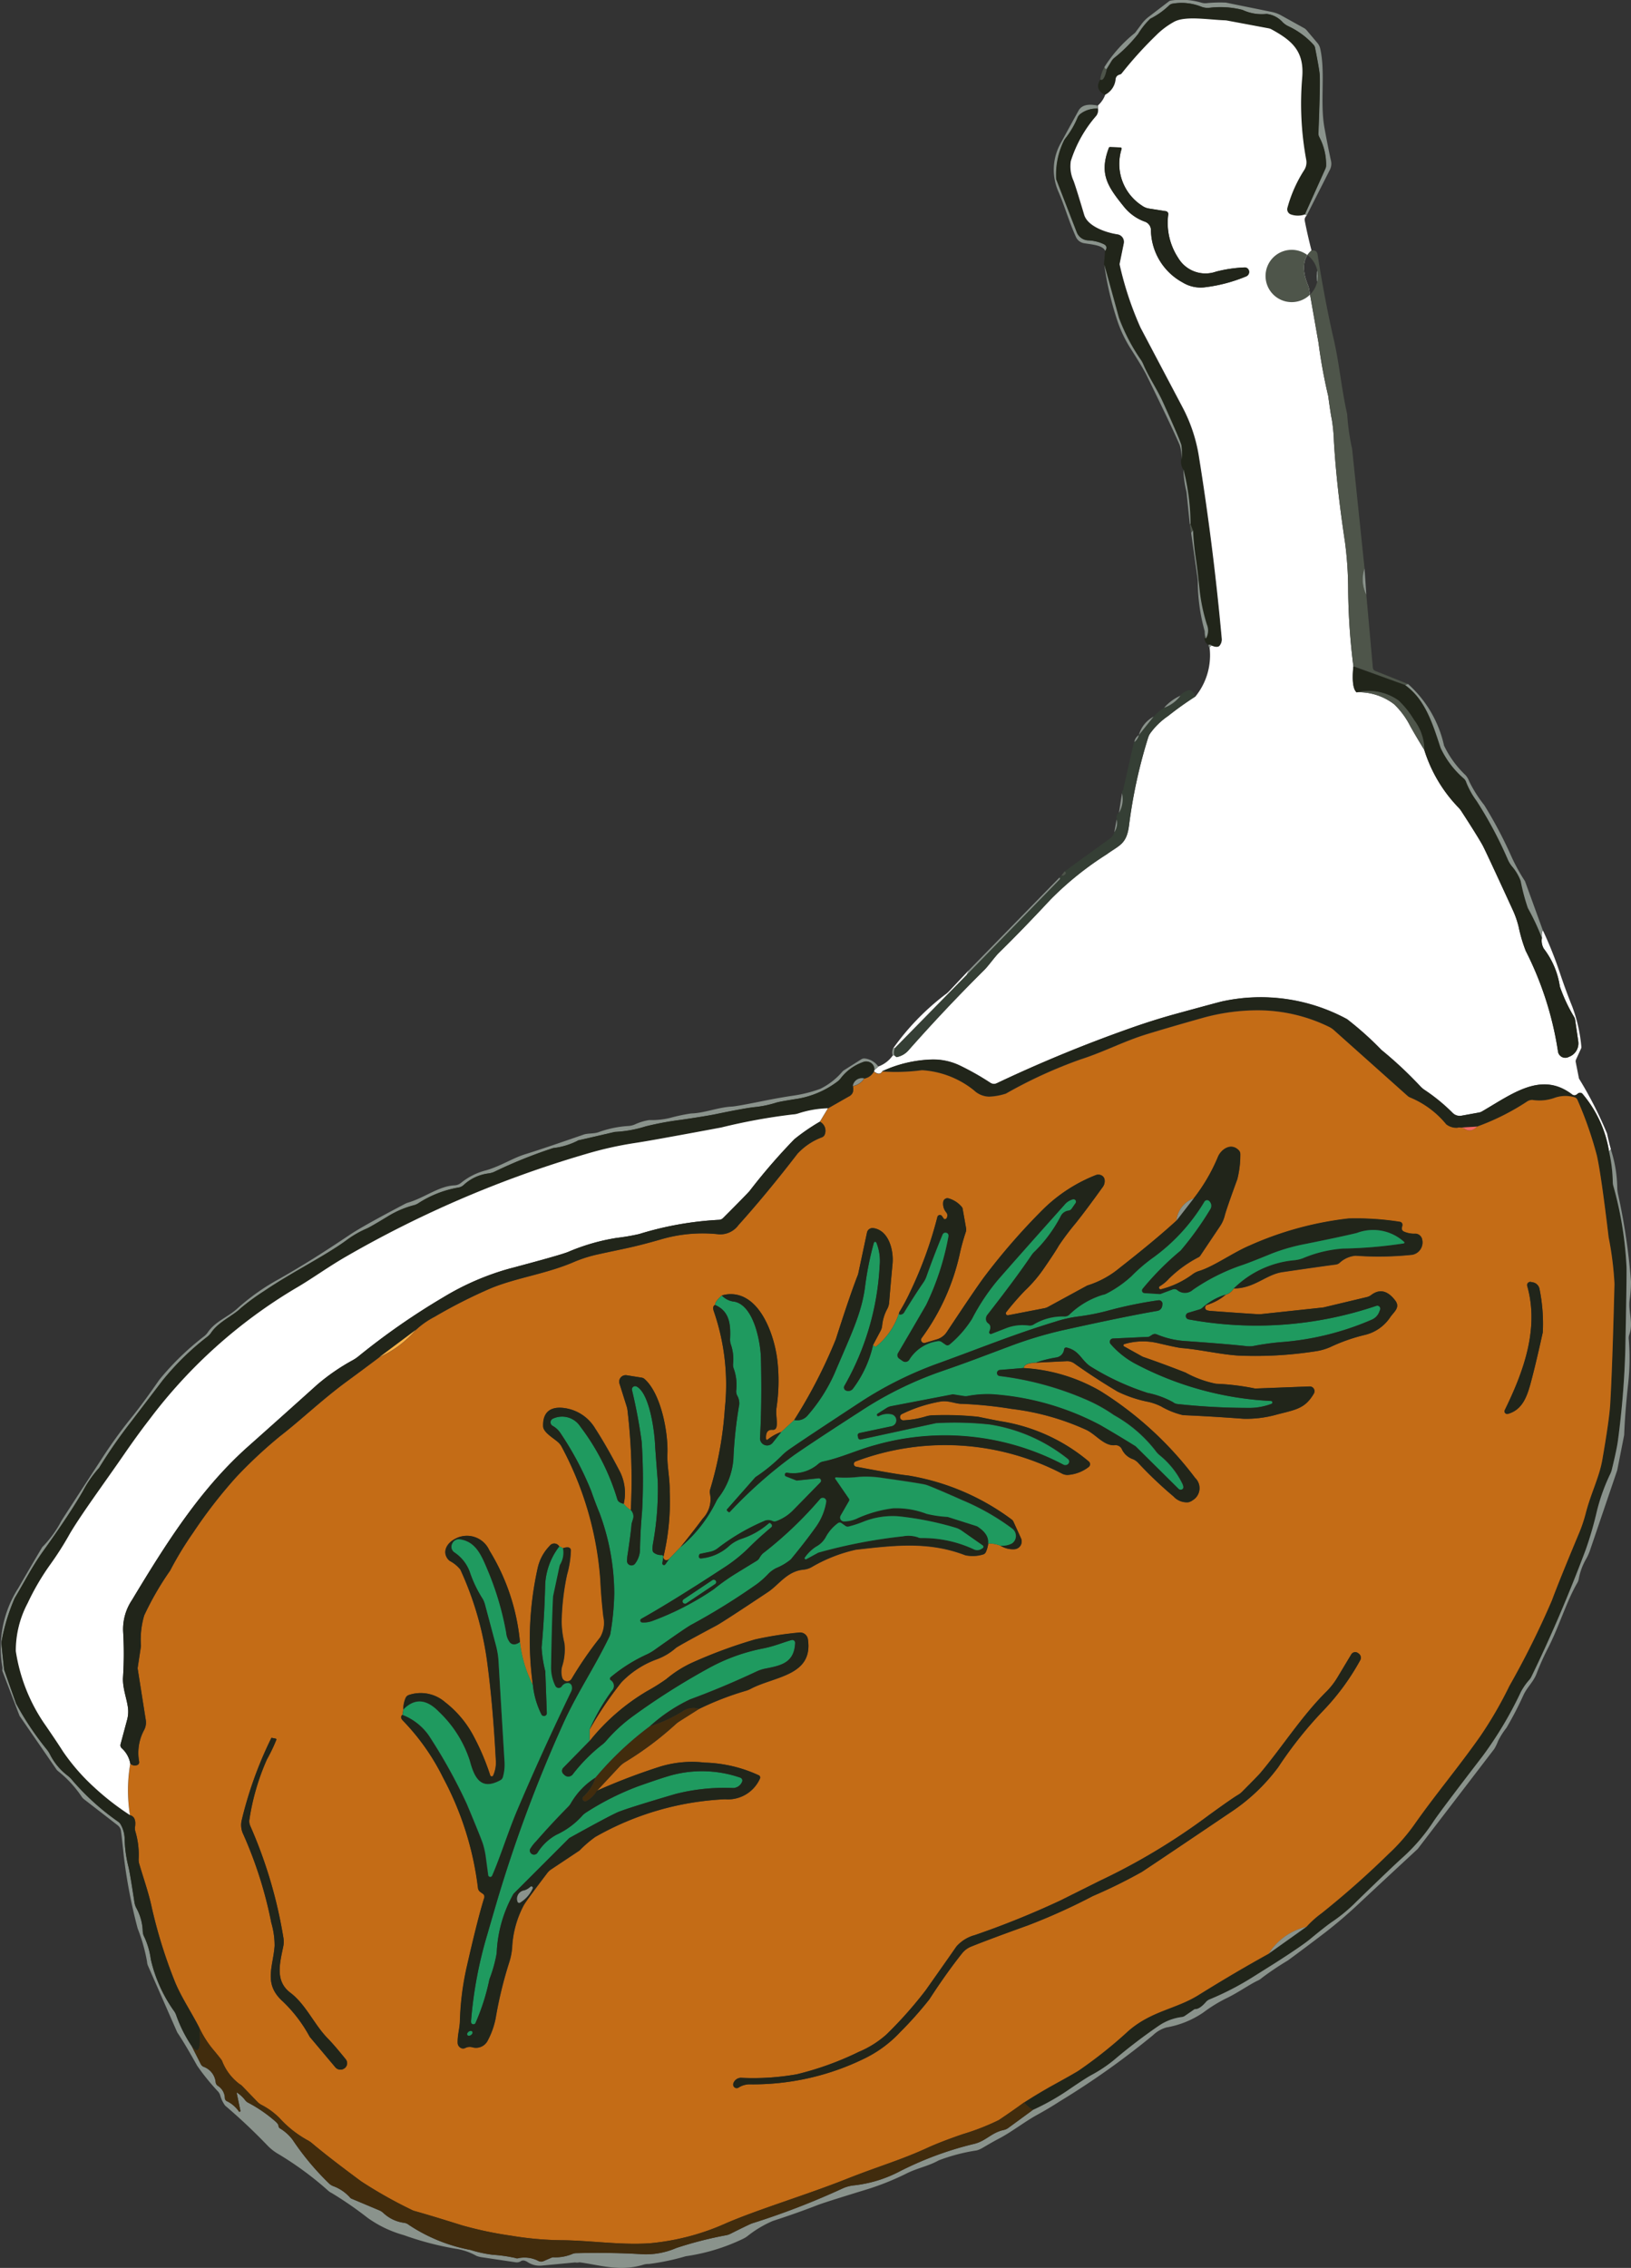 <svg xmlns="http://www.w3.org/2000/svg" width="108.035" height="150.206" viewBox="0 0 108.035 150.206">
  <rect x="0" y="0" width="108.035" height="150.206" fill="#333333" stroke="none"/>
  <g id="グループ_7500" data-name="グループ 7500" transform="translate(17910.466 8678.308)">
    <path id="パス_13418" data-name="パス 13418" d="M1156.54,37.113l-.126-.064,1.354-3.038a.529.529,0,0,0,.048-.207,3.891,3.891,0,0,0-.454-1.891.473.473,0,0,1-.056-.244q.123-3.113.084-3.881-.017-.314-.308-1.793a.4.4,0,0,0-.1-.191,5.22,5.22,0,0,0-1.608-1.2,1.5,1.5,0,0,1-.429-.283,1.667,1.667,0,0,0-1.073-.558,3.026,3.026,0,0,1-1.55-.247.1.1,0,0,0-.031-.017,5.916,5.916,0,0,0-2.188-.143,1.156,1.156,0,0,1-.563-.076,3.508,3.508,0,0,0-1.877-.2.465.465,0,0,0-.269.143,5.113,5.113,0,0,1-1.219.857,4.855,4.855,0,0,0-.8,1,9.664,9.664,0,0,1-1.592,1.6.824.824,0,0,0-.171.2l-.317.518q-.109.073-.157-.115a9.2,9.2,0,0,1,2.015-2.253.164.164,0,0,0,.025-.025l.434-.583a2.343,2.343,0,0,1,.457-.462l1.348-1.031a.288.288,0,0,1,.137-.053,4.7,4.7,0,0,1,1.973.132.912.912,0,0,0,.373.045,8.656,8.656,0,0,1,1.255-.039.1.1,0,0,1,.025,0l3.046.619a2.188,2.188,0,0,1,.628.233l1.5.832a.665.665,0,0,1,.185.151l.712.843a.868.868,0,0,1,.179.356c.367,1.594-.025,3.553.286,5.268q.235,1.292.432,2.177a.88.88,0,0,1-.073.591Z" transform="translate(-18980.451 -8701.15)" fill="#8a938c"/>
    <path id="パス_13419" data-name="パス 13419" d="M1155.306,37.55a1.416,1.416,0,0,1-.942.008.364.364,0,0,1-.219-.443,8.926,8.926,0,0,1,1.1-2.48.942.942,0,0,0,.143-.695,20.375,20.375,0,0,1-.266-5.445c.146-1.737-.656-2.446-2.048-3.2a.581.581,0,0,0-.168-.059l-2.8-.524-.073-.008c-1.121-.031-2.656-.311-3.4.1a5.264,5.264,0,0,0-1.194.9,25.936,25.936,0,0,0-2.256,2.494.234.234,0,0,1-.148.1.441.441,0,0,0-.174.092.372.372,0,0,0-.1.241,1.289,1.289,0,0,1-.687,1q-.729-.375-.308-1.026.249.16.434-.7l.317-.518a.824.824,0,0,1,.171-.2,9.667,9.667,0,0,0,1.592-1.6,4.855,4.855,0,0,1,.8-1,5.115,5.115,0,0,0,1.219-.857.465.465,0,0,1,.269-.143,3.508,3.508,0,0,1,1.877.2,1.156,1.156,0,0,0,.563.076,5.916,5.916,0,0,1,2.188.143.1.1,0,0,1,.031.017,3.026,3.026,0,0,0,1.55.247,1.667,1.667,0,0,1,1.073.558,1.5,1.5,0,0,0,.429.283,5.223,5.223,0,0,1,1.608,1.2.4.4,0,0,1,.1.191q.292,1.48.308,1.793.039.768-.084,3.881a.472.472,0,0,0,.056.244,3.891,3.891,0,0,1,.454,1.891.532.532,0,0,1-.048.207Z" transform="translate(-18979.344 -8701.652)" fill="#21251a"/>
    <path id="パス_13420" data-name="パス 13420" d="M1117.179,40.227l.126.064a.458.458,0,0,0-.118.177.36.36,0,0,0-.006.2q.19.964.443,1.945-.88.751-.221,2.331a.72.72,0,0,1,.045.149l.642,3.651a.225.225,0,0,1,.006.048,33.944,33.944,0,0,0,.633,3.455q.182,1.331.233,1.508a11.575,11.575,0,0,1,.146,1.522q.179,2.987.734,6.661a24.652,24.652,0,0,1,.21,3.225,42.679,42.679,0,0,0,.345,4.985q-.14,1.421.219,1.723a3.839,3.839,0,0,1,2.48.793,5.359,5.359,0,0,1,1.073,1.46q.437.773.93,1.572a9.579,9.579,0,0,0,2.273,3.817,1.487,1.487,0,0,1,.16.2q1.011,1.555,1.412,2.261.193.345,2.02,4.327a6.14,6.14,0,0,1,.381,1.1,10.135,10.135,0,0,0,.468,1.589,21.909,21.909,0,0,1,2.135,6.647.488.488,0,0,0,.7.387l.092-.039a.946.946,0,0,0,.552-1.006l-.207-1.418a.518.518,0,0,0-.062-.182,10.509,10.509,0,0,1-.95-2.026,5.4,5.4,0,0,0-1.062-2.505,1.048,1.048,0,0,1-.126-.715q-.031-.415.07-.479a25.969,25.969,0,0,1,1.132,2.841q.4,1.188.8,2.174a10.046,10.046,0,0,1,.611,2.69.189.189,0,0,1-.017.1l-.333.729a.285.285,0,0,0-.022.182l.207,1.051a.194.194,0,0,0,.017.05,25.845,25.845,0,0,1,1.852,3.632q.109.527.252,1.037l-.12.132a7.791,7.791,0,0,0-1.771-3.825.221.221,0,0,0-.283-.006l-.084.067a.241.241,0,0,1-.3,0c-2.032-1.561-3.937-.062-5.974,1.121a.606.606,0,0,1-.185.07l-1.177.213a.661.661,0,0,1-.574-.177,12.066,12.066,0,0,0-1.844-1.516,1.575,1.575,0,0,1-.308-.258,26.37,26.37,0,0,0-2.575-2.407,21.311,21.311,0,0,0-2.275-2.037,11.986,11.986,0,0,0-8.258-1.18q-.194.039-3.06.824-1.524.418-3.021.95a92.278,92.278,0,0,0-8.863,3.651.429.429,0,0,1-.423-.028,17.664,17.664,0,0,0-1.978-1.124,4.069,4.069,0,0,0-1.976-.418,8.368,8.368,0,0,0-3.206.773q-.177.317-.56.011l.034-.084.269-.238a2,2,0,0,0,.95-.737l.1-.011q.137.123.168.118a1.379,1.379,0,0,0,.779-.454q2.444-2.766,5-5.3c.305-.3.692-.866.992-1.16q1.544-1.513,3.416-3.525a21.1,21.1,0,0,1,3.724-2.993c.841-.611,1.314-.661,1.471-1.928a33.43,33.43,0,0,1,1.258-5.778,1.2,1.2,0,0,1,.115-.261,4.732,4.732,0,0,1,1.2-1.18,21.873,21.873,0,0,1,1.83-1.306,4.329,4.329,0,0,0,.927-3.231.454.454,0,0,1,.16-.146q.39.163.51.011a.643.643,0,0,0,.135-.476q-.555-6.126-1.53-12.164a10.468,10.468,0,0,0-1.09-3.186l-2.757-5.226a21.851,21.851,0,0,1-1.379-4.156.208.208,0,0,1,0-.1l.269-1.323a.5.5,0,0,0-.417-.6c-.72-.109-1.973-.51-2.208-1.3q-.516-1.737-.7-2.242a2.3,2.3,0,0,1-.182-1.317,8.425,8.425,0,0,1,1.7-3.015.645.645,0,0,0,.1-.468l0-.2a1.73,1.73,0,0,0,.476-.706,1.289,1.289,0,0,0,.687-1,.372.372,0,0,1,.1-.241.441.441,0,0,1,.174-.092.234.234,0,0,0,.148-.1,25.936,25.936,0,0,1,2.256-2.494,5.264,5.264,0,0,1,1.194-.9c.748-.415,2.284-.135,3.4-.1l.073.008,2.8.524a.584.584,0,0,1,.168.059c1.393.757,2.194,1.466,2.048,3.2a20.375,20.375,0,0,0,.266,5.445.942.942,0,0,1-.143.695,8.926,8.926,0,0,0-1.1,2.48.364.364,0,0,0,.219.443A1.416,1.416,0,0,0,1117.179,40.227Zm-3.693,3.864a.316.316,0,0,0-.064-.249.28.28,0,0,0-.222-.106,8.86,8.86,0,0,0-1.908.28,2.1,2.1,0,0,1-2.505-.914,4.23,4.23,0,0,1-.656-2.881.189.189,0,0,0-.16-.21l-1.107-.174a1.082,1.082,0,0,1-.482-.2,3.288,3.288,0,0,1-1.342-3.747.081.081,0,0,0-.076-.1l-.692-.025a.074.074,0,0,0-.073.048c-.661,1.746-.078,2.57,1.034,3.945a3.126,3.126,0,0,0,1.368.953.6.6,0,0,1,.384.513,4.012,4.012,0,0,0,2.1,3.506,2.275,2.275,0,0,0,1.426.325,10.326,10.326,0,0,0,2.78-.726A.308.308,0,0,0,1113.485,44.091Z" transform="translate(-18941.217 -8704.329)" fill="#fff"/>
    <path id="パス_13421" data-name="パス 13421" d="M1142.427,38.72q.048.188.157.115-.185.86-.434.7A2.187,2.187,0,0,1,1142.427,38.72Z" transform="translate(-18979.738 -8712.579)" fill="#4e554a"/>
    <path id="パス_13422" data-name="パス 13422" d="M1134.08,47.662l0,.2a1.741,1.741,0,0,0-1.129.35.612.612,0,0,0-.188.244,5.769,5.769,0,0,1-.793,1.359,1.159,1.159,0,0,0-.14.235,5.126,5.126,0,0,0-.482,2.455.23.23,0,0,0,.017.07l1.345,3.472a.85.85,0,0,0,.765.541,2.661,2.661,0,0,1,1,.238q.336.151.115.476c-.157-.4-.883-.437-1.418-.527a.717.717,0,0,1-.532-.415c-.479-1.059-.723-1.992-1.18-3.043a3.6,3.6,0,0,1,.092-3.018q.048-.1,1.258-2.3Q1133.108,47.455,1134.08,47.662Z" transform="translate(-18971.838 -8718.975)" fill="#8a938c"/>
    <path id="パス_13423" data-name="パス 13423" d="M1134.484,48.519a.645.645,0,0,1-.1.468,8.423,8.423,0,0,0-1.7,3.015,2.3,2.3,0,0,0,.182,1.317q.188.5.7,2.242c.235.787,1.488,1.188,2.208,1.3a.5.5,0,0,1,.417.6l-.269,1.323a.208.208,0,0,0,0,.1,21.844,21.844,0,0,0,1.379,4.156l2.757,5.226a10.475,10.475,0,0,1,1.09,3.186q.975,6.039,1.53,12.164a.643.643,0,0,1-.135.476q-.12.151-.51-.011a.237.237,0,0,0-.221-.042.543.543,0,0,1-.252-.485l.078.056a1.033,1.033,0,0,0,.062-.916,12,12,0,0,1-.485-2.3q-.151-1.407-.233-1.959-.146-.97-.2-1.964l-.168-.44a14.661,14.661,0,0,0-.468-3.623.957.957,0,0,1-.129-.65,3.776,3.776,0,0,0-.005-.933q-.079-.347-1.239-2.9c-.4-.888-.936-1.631-1.295-2.494a1.735,1.735,0,0,0-.132-.247,12.6,12.6,0,0,1-1.474-2.819q-.485-1.774-.969-3.517l.073-.888q.222-.325-.115-.476a2.661,2.661,0,0,0-1-.238.85.85,0,0,1-.765-.541l-1.345-3.472a.227.227,0,0,1-.017-.07,5.124,5.124,0,0,1,.482-2.455,1.154,1.154,0,0,1,.14-.235,5.778,5.778,0,0,0,.793-1.359.612.612,0,0,1,.188-.244A1.742,1.742,0,0,1,1134.484,48.519Z" transform="translate(-18972.244 -8719.632)" fill="#21251a"/>
    <path id="パス_13424" data-name="パス 13424" d="M1152.76,65.931a.308.308,0,0,1-.191.233,10.326,10.326,0,0,1-2.78.726,2.274,2.274,0,0,1-1.426-.325,4.012,4.012,0,0,1-2.1-3.506.6.6,0,0,0-.384-.513,3.125,3.125,0,0,1-1.367-.953c-1.112-1.376-1.7-2.2-1.034-3.945a.074.074,0,0,1,.073-.048l.692.025a.081.081,0,0,1,.076.1,3.288,3.288,0,0,0,1.342,3.747,1.082,1.082,0,0,0,.482.2l1.107.174a.189.189,0,0,1,.16.21,4.229,4.229,0,0,0,.656,2.881,2.1,2.1,0,0,0,2.505.914,8.858,8.858,0,0,1,1.908-.28.28.28,0,0,1,.222.106.316.316,0,0,1,.063.249Z" transform="translate(-18980.49 -8726.168)" fill="#21251a"/>
    <path id="パス_13429" data-name="パス 13429" d="M1194.318,103.1a2.254,2.254,0,0,0,.118,1.743l.432,4.839a.244.244,0,0,0,.149.2l2.18.869-.185.073-3.433-1.25a42.679,42.679,0,0,1-.345-4.985,24.652,24.652,0,0,0-.21-3.225q-.555-3.674-.734-6.661a11.575,11.575,0,0,0-.146-1.522q-.051-.177-.233-1.508a33.944,33.944,0,0,1-.633-3.455.225.225,0,0,0-.006-.048l-.642-3.651a.72.72,0,0,0-.045-.149q-.658-1.58.221-2.331.35-.048.4.261.474,3.032,1.076,5.646c.373,1.625.507,3.276.885,4.932a15.073,15.073,0,0,0,.294,2.152.732.732,0,0,1,.034.157Zm-3.128-19.713a1.732,1.732,0,1,0,.034.353A.885.885,0,0,0,1191.191,83.389Z" transform="translate(-19014.398 -8743.758)" fill="#4e554a"/>
    <path id="パス_13430" data-name="パス 13430" d="M1148.224,98.29a2.868,2.868,0,0,0-.115-.95q-.465-1.093-2.208-4.652-.219-.443-.989-1.656a8.573,8.573,0,0,1-.874-1.749,20.638,20.638,0,0,1-.928-3.9q.485,1.743.97,3.517a12.6,12.6,0,0,0,1.474,2.819,1.736,1.736,0,0,1,.132.247c.359.863.891,1.606,1.295,2.494q1.16,2.553,1.239,2.9A3.78,3.78,0,0,1,1148.224,98.29Z" transform="translate(-18980.43 -8746.164)" fill="#8a938c"/>
    <ellipse id="楕円形_130" data-name="楕円形 130" cx="0.353" cy="0.036" rx="0.353" ry="0.036" transform="matrix(0.007, -1, 1, 0.007, -17823.25, -8659.664)" fill="#8a938c"/>
    <path id="パス_13435" data-name="パス 13435" d="M1162.288,137.393l-.048.011-.216-2.121a.386.386,0,0,0-.008-.045,6.959,6.959,0,0,1-.2-1.468A14.667,14.667,0,0,1,1162.288,137.393Z" transform="translate(-18993.896 -8780.994)" fill="#8a938c"/>
    <path id="パス_13436" data-name="パス 13436" d="M1163.368,146.7l.168.44a.3.3,0,0,0-.129.154l-.087-.583Z" transform="translate(-18994.977 -8790.301)" fill="#4e554a"/>
    <path id="パス_13437" data-name="パス 13437" d="M1163.759,148.27q.05.995.2,1.964.081.552.233,1.959a12,12,0,0,0,.485,2.3,1.033,1.033,0,0,1-.062.916,1.215,1.215,0,0,1-.084-.476,12.326,12.326,0,0,1-.459-3.371.547.547,0,0,0-.006-.076l-.432-3.06A.3.3,0,0,1,1163.759,148.27Z" transform="translate(-18995.199 -8791.432)" fill="#8a938c"/>
    <path id="パス_13440" data-name="パス 13440" d="M1204.34,157.21l.118,1.743A2.253,2.253,0,0,1,1204.34,157.21Z" transform="translate(-19024.42 -8797.866)" fill="#8a938c"/>
    <path id="パス_13442" data-name="パス 13442" d="M1166.912,172.516l-.078-.056-.006-.42A1.215,1.215,0,0,0,1166.912,172.516Z" transform="translate(-18997.502 -8808.54)" fill="#4e554a"/>
    <path id="パス_13443" data-name="パス 13443" d="M1167.971,175.285a.452.452,0,0,0-.16.146.346.346,0,0,1-.062-.188A.237.237,0,0,1,1167.971,175.285Z" transform="translate(-18998.166 -8810.839)" fill="#8a938c"/>
    <path id="パス_13444" data-name="パス 13444" d="M1205.322,181.57c1.328.956,1.8,2.508,2.345,4.158a6.061,6.061,0,0,0,1.558,2.046.565.565,0,0,1,.137.224,5.384,5.384,0,0,0,.684,1.236,26.812,26.812,0,0,1,2.079,3.9,2.024,2.024,0,0,0,.25.415,3.257,3.257,0,0,1,.594.984,12.969,12.969,0,0,0,.479,1.807,15.539,15.539,0,0,1,.928,1.973,1.049,1.049,0,0,0,.126.715,5.4,5.4,0,0,1,1.062,2.505,10.518,10.518,0,0,0,.95,2.026.52.52,0,0,1,.062.182l.207,1.418a.946.946,0,0,1-.552,1.006l-.093.039a.488.488,0,0,1-.7-.387,21.9,21.9,0,0,0-2.135-6.647,10.153,10.153,0,0,1-.468-1.589,6.131,6.131,0,0,0-.381-1.1q-1.827-3.982-2.02-4.327-.4-.706-1.412-2.261a1.487,1.487,0,0,0-.16-.2,9.579,9.579,0,0,1-2.273-3.817,3.33,3.33,0,0,0-.689-2,5.942,5.942,0,0,0-1.026-1.283,3.432,3.432,0,0,0-2.769-.538q-.359-.3-.219-1.723Z" transform="translate(-19022.709 -8814.5)" fill="#21251a"/>
    <path id="パス_13446" data-name="パス 13446" d="M1223.364,200.854q-.1.064-.07.479a15.538,15.538,0,0,0-.927-1.973,12.95,12.95,0,0,1-.479-1.807,3.256,3.256,0,0,0-.594-.984,2.024,2.024,0,0,1-.25-.415,26.825,26.825,0,0,0-2.079-3.9,5.38,5.38,0,0,1-.684-1.236.565.565,0,0,0-.137-.224,6.06,6.06,0,0,1-1.558-2.046c-.544-1.65-1.017-3.2-2.345-4.158l.185-.073a7.7,7.7,0,0,1,2.387,4.083,6.611,6.611,0,0,0,1.421,1.953,1.238,1.238,0,0,1,.241.406,8.518,8.518,0,0,0,1,1.578,28.294,28.294,0,0,1,1.746,3.287,12.306,12.306,0,0,0,.933,1.721.347.347,0,0,1,.039.084Z" transform="translate(-19031.627 -8817.523)" fill="#8a938c"/>
    <path id="パス_13447" data-name="パス 13447" d="M1113.358,186.376a21.9,21.9,0,0,0-1.83,1.306,4.734,4.734,0,0,0-1.2,1.18,1.211,1.211,0,0,0-.115.261,33.43,33.43,0,0,0-1.258,5.778c-.157,1.267-.63,1.317-1.471,1.928a21.1,21.1,0,0,0-3.724,2.993q-1.872,2.012-3.416,3.525c-.3.294-.687.86-.992,1.16q-2.553,2.533-5,5.3a1.38,1.38,0,0,1-.779.454q-.031.006-.168-.118a.742.742,0,0,1,.059-.5l4.727-4.817,6.176-6.341a.046.046,0,0,0,.014-.039c0-.039-.014-.063-.036-.07a.332.332,0,0,1,.132-.137.263.263,0,0,0,.235-.062q.135-.129-.031-.207,1.5-1.1,3.024-2.194a.775.775,0,0,0,.277-.4,1.08,1.08,0,0,0,.157-.846q-.039-.387.151-.434a1.766,1.766,0,0,0,.2-1.306.387.387,0,0,1,.078-.227l.7-3.1.036-.056a.824.824,0,0,0,.3-.465l.975-1.216a2.807,2.807,0,0,1,.695-.594,2.315,2.315,0,0,0,1.084-.8q.067-.182.474-.347Q1113.134,185.852,1113.358,186.376Z" transform="translate(-18944.639 -8818.553)" fill="#353f35"/>
    <path id="パス_13448" data-name="パス 13448" d="M1207.254,190.081q-.493-.8-.93-1.572a5.362,5.362,0,0,0-1.073-1.46,3.839,3.839,0,0,0-2.48-.793,3.432,3.432,0,0,1,2.769.538,5.946,5.946,0,0,1,1.026,1.283A3.331,3.331,0,0,1,1207.254,190.081Z" transform="translate(-19023.371 -8818.713)" fill="#4e554a"/>
    <path id="パス_13449" data-name="パス 13449" d="M1158.334,187.27a2.315,2.315,0,0,1-1.084.8A3.147,3.147,0,0,1,1158.334,187.27Z" transform="translate(-18990.607 -8819.503)" fill="#8a938c"/>
    <path id="パス_13450" data-name="パス 13450" d="M1152.265,192.23l-.975,1.216A1.954,1.954,0,0,1,1152.265,192.23Z" transform="translate(-18986.318 -8823.073)" fill="#8a938c"/>
    <path id="パス_13452" data-name="パス 13452" d="M1150.527,196.57a.823.823,0,0,1-.3.465A.676.676,0,0,1,1150.527,196.57Z" transform="translate(-18985.555 -8826.196)" fill="#8a938c"/>
    <path id="パス_13453" data-name="パス 13453" d="M1147.59,201.535l.7-3.1Z" transform="translate(-18983.654 -8827.535)" fill="#8a938c"/>
    <path id="パス_13455" data-name="パス 13455" d="M1146.58,211.626l.2-1.306A1.766,1.766,0,0,1,1146.58,211.626Z" transform="translate(-18982.928 -8836.094)" fill="#8a938c"/>
    <path id="パス_13456" data-name="パス 13456" d="M1145.48,217.376l.157-.846A1.08,1.08,0,0,1,1145.48,217.376Z" transform="translate(-18982.137 -8840.563)" fill="#8a938c"/>
    <path id="パス_13457" data-name="パス 13457" d="M1133.175,228.82q.165.078.031.207a.263.263,0,0,1-.235.062Z" transform="translate(-18973.131 -8849.409)" fill="#4e554a"/>
    <path id="パス_13458" data-name="パス 13458" d="M1116.694,230.27c.022.007.035.031.036.07a.046.046,0,0,1-.014.039l-6.176,6.341.146-.305Z" transform="translate(-18956.986 -8850.453)" fill="#8a938c"/>
    <path id="パス_13461" data-name="パス 13461" d="M1098.183,252.2l-.146.305-4.727,4.817-.14.056a16.463,16.463,0,0,1,3.452-3.573,1.591,1.591,0,0,0,.249-.213Z" transform="translate(-18944.484 -8866.238)" fill="#fff"/>
    <path id="パス_13462" data-name="パス 13462" d="M1138.766,268.764a9.815,9.815,0,0,1,.249,2.029,1.058,1.058,0,0,0,.039.266,23.877,23.877,0,0,1,.872,5.361q.017.418-.078,5.431a57.512,57.512,0,0,1-.49,6.058q-.07.552-.406,1.934a1.441,1.441,0,0,1-.093.261,12.674,12.674,0,0,0-.9,2.5,23.891,23.891,0,0,1-.734,2.533q-1.673,4.464-3.6,8.418a.952.952,0,0,1-.14.21,3.989,3.989,0,0,0-.566.818,25.039,25.039,0,0,1-2.533,4.242q-2.794,3.634-3.248,4.321a12.111,12.111,0,0,1-2.034,2.376q-.65.577-3.057,2.917a10.884,10.884,0,0,1-1.522,1.283q-.434.28-1.572,1.222-.549.451-2.256,1.544l-1.457.916a19.066,19.066,0,0,1-2.942,1.527.609.609,0,0,0-.221.157q-.426.49-.723.482a.114.114,0,0,0-.059.017l-.622.429a.459.459,0,0,1-.207.078,3.481,3.481,0,0,0-1.5.563,36.1,36.1,0,0,0-3.01,2.3,9.219,9.219,0,0,1-1.5.992q-.409.227-1.508.978a15.669,15.669,0,0,1-2.343,1.32,1.96,1.96,0,0,1-.577-.5q.953-.616,1.953-1.168,1.376-.759,1.648-.936a29.415,29.415,0,0,0,3.3-2.631c1.544-1.337,3.15-1.44,4.643-2.373q2.388-1.488,4.646-2.735l2.5-1.779a6.484,6.484,0,0,1,1-.9,58.434,58.434,0,0,0,4.433-3.923,12.516,12.516,0,0,0,1.707-1.942c1.393-1.987,2.926-3.8,4.374-5.859a26.389,26.389,0,0,0,1.931-3.332,56.962,56.962,0,0,0,2.819-5.674q.457-1.233,1.751-4.338a9.854,9.854,0,0,0,.482-1.4c.333-1.314.905-2.407,1.1-3.542q.465-2.668.527-3.7.143-2.41.283-7.983a21.521,21.521,0,0,0-.387-3.08q-.5-4.167-.779-5.414a24.8,24.8,0,0,0-1.286-3.685.3.3,0,0,0-.207-.177,2.129,2.129,0,0,0-1.312.042,2.963,2.963,0,0,1-1.468.137.6.6,0,0,0-.342.1,15.7,15.7,0,0,1-3.315,1.664l-1.323.084a1.1,1.1,0,0,1-.734-.241,6.1,6.1,0,0,0-2.382-1.774.6.6,0,0,1-.177-.109l-4.887-4.363a1.353,1.353,0,0,0-.294-.2,10.75,10.75,0,0,0-4.792-1.107,13.655,13.655,0,0,0-3.5.476q-2.312.65-3.814,1.112c-1.519.468-2.85,1.18-4.38,1.667a30.835,30.835,0,0,0-4.94,2.264,4.138,4.138,0,0,1-1.112.2,1.5,1.5,0,0,1-1-.415,6.076,6.076,0,0,0-3.447-1.337,12.98,12.98,0,0,1-2.626.084,8.368,8.368,0,0,1,3.206-.773,4.069,4.069,0,0,1,1.976.418,17.643,17.643,0,0,1,1.978,1.124.429.429,0,0,0,.423.028,92.3,92.3,0,0,1,8.863-3.651q1.5-.532,3.021-.95,2.867-.785,3.06-.824a11.986,11.986,0,0,1,8.258,1.18,21.309,21.309,0,0,1,2.275,2.037,26.348,26.348,0,0,1,2.575,2.407,1.577,1.577,0,0,0,.308.258,12.074,12.074,0,0,1,1.844,1.516.661.661,0,0,0,.574.177l1.177-.213a.6.6,0,0,0,.185-.07c2.037-1.183,3.943-2.682,5.974-1.121a.241.241,0,0,0,.3,0l.084-.067a.221.221,0,0,1,.283.006A7.789,7.789,0,0,1,1138.766,268.764Z" transform="translate(-18942.656 -8870.814)" fill="#21251a"/>
    <path id="パス_13463" data-name="パス 13463" d="M1000.384,269.4a.7.7,0,0,1,.479.056q.409.3.843-.14a15.7,15.7,0,0,0,3.315-1.664.6.6,0,0,1,.342-.1,2.963,2.963,0,0,0,1.468-.137,2.129,2.129,0,0,1,1.311-.042.3.3,0,0,1,.207.177,24.81,24.81,0,0,1,1.286,3.685q.283,1.247.779,5.414a21.52,21.52,0,0,1,.387,3.08q-.14,5.574-.283,7.983-.062,1.034-.527,3.7c-.2,1.135-.768,2.228-1.1,3.542a9.862,9.862,0,0,1-.482,1.4q-1.295,3.1-1.751,4.338a56.958,56.958,0,0,1-2.819,5.674,26.391,26.391,0,0,1-1.931,3.332c-1.449,2.062-2.982,3.873-4.374,5.859a12.522,12.522,0,0,1-1.707,1.942,58.445,58.445,0,0,1-4.433,3.923,6.486,6.486,0,0,0-1,.9,4.029,4.029,0,0,0-2.5,1.779q-2.259,1.247-4.646,2.735c-1.494.933-3.1,1.037-4.643,2.373a29.412,29.412,0,0,1-3.3,2.631q-.272.177-1.648.936-1,.552-1.953,1.169-.832.605-1.684,1.174a15.406,15.406,0,0,1-2.362.925q-1.438.49-2.371.916c-1.8.827-3.189,1.2-5.417,2.085-2.584,1.026-5.77,1.984-7.9,2.9a15.782,15.782,0,0,1-5.036,1.331c-1.928.14-4.038-.193-5.921-.2a21.582,21.582,0,0,1-3.3-.3,24.655,24.655,0,0,1-3.245-.684q-2.051-.647-3.124-.944a1.086,1.086,0,0,1-.249-.1,29.808,29.808,0,0,1-3.309-1.869q-2.172-1.606-3.259-2.528a1.574,1.574,0,0,0-.286-.193,7.221,7.221,0,0,1-1.875-1.482,4.743,4.743,0,0,0-1.2-.871,1.044,1.044,0,0,1-.261-.2l-1-1.037a.716.716,0,0,0-.174-.132,3.473,3.473,0,0,1-1.169-1.555q-.062-.109-.611-.768a6.639,6.639,0,0,1-.883-1.4c-.532-1.051-1.225-2.062-1.642-3.11a32.389,32.389,0,0,1-1.538-4.982c-.193-.877-.541-1.866-.8-2.76a.984.984,0,0,1-.042-.353,5.408,5.408,0,0,0-.221-1.816.7.7,0,0,1-.02-.283q.1-.673-.331-.785a10.383,10.383,0,0,1,.022-3.41.42.42,0,0,0,.493.076.206.206,0,0,0,.09-.207,3.18,3.18,0,0,1,.331-2.1,1.055,1.055,0,0,0,.109-.653l-.538-3.41a.222.222,0,0,1,0-.05l.21-1.384a.741.741,0,0,0,.006-.129,5.524,5.524,0,0,1,.219-1.962,19.443,19.443,0,0,1,1.712-2.962,22.592,22.592,0,0,1,1.533-2.525,31.883,31.883,0,0,1,2.855-3.682,30.524,30.524,0,0,1,2.895-2.7c1.362-1.054,2.785-2.418,4.371-3.587q1.129-.829,2.214-1.645a6.866,6.866,0,0,0,2.413-1.807,5.573,5.573,0,0,1,1.239-.869,33.675,33.675,0,0,1,3.752-1.9c1.707-.7,3.7-.95,5.526-1.751a9.08,9.08,0,0,1,1.62-.5c1.614-.359,2.177-.423,4.105-.978a9.788,9.788,0,0,1,3.71-.347,1.489,1.489,0,0,0,1.418-.6q1.872-2.082,3.9-4.716a4.2,4.2,0,0,1,1.639-1.1.327.327,0,0,0,.185-.21.667.667,0,0,0-.331-.815l.535-.888,1.39-.793a.5.5,0,0,0,.258-.28.861.861,0,0,0,0-.4,1.126,1.126,0,0,0,.748-.5.91.91,0,0,0,.642-.46q.384.305.56-.011a12.978,12.978,0,0,0,2.626-.084,6.076,6.076,0,0,1,3.447,1.337,1.5,1.5,0,0,0,1,.415,4.14,4.14,0,0,0,1.112-.2,30.834,30.834,0,0,1,4.94-2.264c1.53-.488,2.861-1.2,4.38-1.667q1.5-.462,3.814-1.112a13.657,13.657,0,0,1,3.5-.476,10.75,10.75,0,0,1,4.792,1.107,1.354,1.354,0,0,1,.294.2l4.887,4.363a.6.6,0,0,0,.177.109,6.1,6.1,0,0,1,2.382,1.774A1.1,1.1,0,0,0,1000.384,269.4Zm-17.452,4.671a1.734,1.734,0,0,0-1.141,1.471q-1.418,1.3-3.763,3.133a6.215,6.215,0,0,1-2.1,1.155.445.445,0,0,0-.093.039l-2.556,1.393a.831.831,0,0,1-.241.087l-2.4.465a.129.129,0,0,1-.126-.207,18.411,18.411,0,0,1,1.239-1.426,9.006,9.006,0,0,0,1.227-1.429q.762-1.1,1.017-1.552a17.607,17.607,0,0,1,1.115-1.482q.712-.891,1.777-2.376a.662.662,0,0,0,.137-.524.383.383,0,0,0-.215-.273.468.468,0,0,0-.373-.01,10.409,10.409,0,0,0-3.492,2.273,42.375,42.375,0,0,0-3.842,4.405q-.552.726-2.528,3.71a1.193,1.193,0,0,1-.664.49l-.773.23a.207.207,0,0,1-.227-.322,14.743,14.743,0,0,0,2.519-5.562,14.351,14.351,0,0,1,.4-1.452.491.491,0,0,0,.022-.252l-.227-1.286a.249.249,0,0,0-.045-.112,1.756,1.756,0,0,0-.869-.577.28.28,0,0,0-.373.23.873.873,0,0,0,.2.692.291.291,0,0,1,.07.216q-.011.241-.193.235a.031.031,0,0,1-.028-.017l-.129-.185a.171.171,0,0,0-.308.056,26.734,26.734,0,0,1-1.816,4.988,13.212,13.212,0,0,1-.709,1.32,4.666,4.666,0,0,1-1.53,2.267q-.056.048-.21-.092l.5-.936a.912.912,0,0,0,.106-.353,2.909,2.909,0,0,1,.342-1.112,1.05,1.05,0,0,0,.121-.4q.1-1.269.227-2.581c.081-.869-.235-2.211-1.269-2.362a.375.375,0,0,0-.423.291l-.586,2.746a.155.155,0,0,1-.011.039q-.518,1.311-1.468,4.285a33.419,33.419,0,0,1-2.757,5.347l-.86.793a3.055,3.055,0,0,0-.9.507.06.06,0,0,1-.064.01A.066.066,0,0,1,954.6,290q-.045-.642.451-.6a.223.223,0,0,0,.23-.157c.1-.311-.053-.863.011-1.295a12.029,12.029,0,0,0,.07-3.04c-.137-1.37-.79-3.464-2.065-4.206a2,2,0,0,0-1.625-.2q-.457.4-.451.625-.188.09-.087.4a14.89,14.89,0,0,1,.737,6.465,23.858,23.858,0,0,1-.975,5.366.544.544,0,0,0,0,.319,1.844,1.844,0,0,1-.479,1.589q-.706.947-1.477,1.894l-.757.787a.256.256,0,0,1-.213.087.2.2,0,0,1-.137-.087.2.2,0,0,1-.025-.162,15.758,15.758,0,0,0,.409-4.293c.017-.894-.185-1.718-.151-2.488.059-1.393-.406-3.988-1.516-4.971a.387.387,0,0,0-.2-.09l-.984-.157a.429.429,0,0,0-.474.552l.482,1.533a1.444,1.444,0,0,1,.048.23,39.252,39.252,0,0,1,.219,6.613,1.516,1.516,0,0,1-.468-.415,3.149,3.149,0,0,0-.3-2.236q-.855-1.634-1.586-2.76a2.809,2.809,0,0,0-2.04-1.345c-.922-.123-1.424.277-1.4,1.208.014.448.815.843,1.076,1.138a1.109,1.109,0,0,1,.168.247,21.981,21.981,0,0,1,2.547,8.785q.053,1.163.2,2.432a1.9,1.9,0,0,1-.21,1.376,24.894,24.894,0,0,0-1.894,2.749.347.347,0,0,1-.63-.084,1.376,1.376,0,0,1-.008-.723,3.691,3.691,0,0,0,.157-1.547,6.454,6.454,0,0,1-.185-1.407,16.186,16.186,0,0,1,.359-3.136,6.513,6.513,0,0,0,.252-1.622.191.191,0,0,0-.168-.185.722.722,0,0,0-.362.062.6.6,0,0,0-.249-.129.38.38,0,0,0-.642-.028,3.041,3.041,0,0,0-.785,1.454,21.97,21.97,0,0,0-.319,7.768,8.41,8.41,0,0,1-.857-2.858,14.019,14.019,0,0,0-2.032-6.072,1.622,1.622,0,0,0-2.289-.751c-.5.261-.815.79-.5,1.267a.658.658,0,0,0,.191.193,2.237,2.237,0,0,1,.681.563,21.444,21.444,0,0,1,1.813,6.4q.353,2.718.535,6.184a2.1,2.1,0,0,1-.174,1.054.106.106,0,0,1-.2-.017,15.834,15.834,0,0,0-1.166-2.712,6.926,6.926,0,0,0-1.819-2.124,2.46,2.46,0,0,0-2.4-.479.352.352,0,0,0-.213.191,1.921,1.921,0,0,0-.157.773l-.048.353q-.171.16.025.37a14.9,14.9,0,0,1,2.682,3.808,20.663,20.663,0,0,1,2.3,7.277.381.381,0,0,0,.16.28l.168.118a.237.237,0,0,1,.09.263q-.423,1.342-1.143,4.506a18.53,18.53,0,0,0-.468,3.62c-.014.535-.157.916-.151,1.471a.4.4,0,0,0,.166.322.329.329,0,0,0,.336.031.639.639,0,0,1,.471-.048.867.867,0,0,0,1.017-.446,5.354,5.354,0,0,0,.521-1.452,26.99,26.99,0,0,1,.911-3.755,4.309,4.309,0,0,0,.185-.944,6.648,6.648,0,0,1,.771-2.813q.207-.356,1.55-2.124a1.064,1.064,0,0,1,.255-.244l1.869-1.244a.206.206,0,0,0,.031-.025,7.772,7.772,0,0,1,1.023-.88,19.107,19.107,0,0,1,8.594-2.5,2.322,2.322,0,0,0,2.315-1.356.16.16,0,0,0,.02-.126.171.171,0,0,0-.078-.1,9.071,9.071,0,0,0-3.6-.846,7.2,7.2,0,0,0-3,.283,40.991,40.991,0,0,0-4.133,1.58l1.474-1.58a1.791,1.791,0,0,1,.378-.311,21.451,21.451,0,0,0,3.343-2.5,2,2,0,0,1,.283-.216l1.286-.813a19.6,19.6,0,0,1,3.108-1.2,1.785,1.785,0,0,0,.314-.129c1.561-.829,4.15-.852,3.783-3.281a.524.524,0,0,0-.569-.443,23.642,23.642,0,0,0-2.925.457,31.846,31.846,0,0,0-4.214,1.558A7.528,7.528,0,0,0,948,305.905a12.809,12.809,0,0,1-1.253.787A13.953,13.953,0,0,0,942.925,310l0-.759a23.956,23.956,0,0,1,2.1-3.116,6.17,6.17,0,0,1,2.357-1.524,3.97,3.97,0,0,0,1.222-.726q.1-.115,2.7-1.5.423-.224,3.427-2.225c.726-.482,1.258-1.379,2.359-1.482a1.378,1.378,0,0,0,.5-.149,10.136,10.136,0,0,1,2.962-1.171c2.553-.289,4.828-.566,7.244.367a2.339,2.339,0,0,0,1.157-.045.293.293,0,0,0,.2-.151,1.863,1.863,0,0,0,.163-.588,2.046,2.046,0,0,1,.8.14,1.551,1.551,0,0,0,.939.241.51.51,0,0,0,.432-.72l-.5-1.1a.372.372,0,0,0-.135-.157,15.748,15.748,0,0,0-6.829-2.9q-.729-.07-3.461-.586a.182.182,0,0,1-.028-.35,16.8,16.8,0,0,1,13.7.821.771.771,0,0,0,.362.073,2.548,2.548,0,0,0,1.367-.521.233.233,0,0,0,.014-.367,11.949,11.949,0,0,0-5.688-2.642q-.336-.05-1.634-.319a21.108,21.108,0,0,0-2.962-.1,1.713,1.713,0,0,0-.5.073,6.238,6.238,0,0,1-1.491.261.219.219,0,0,1-.107-.415,9.567,9.567,0,0,1,2.539-.827c.56-.1,1.02.165,1.474.149a27.512,27.512,0,0,1,3.267.336,16.684,16.684,0,0,1,4.937,1.387c.633.3,1.185,1.084,1.889,1.014a.464.464,0,0,1,.482.3,1.27,1.27,0,0,0,.734.633,1.022,1.022,0,0,1,.336.244,26.926,26.926,0,0,0,2.337,2.219,1.183,1.183,0,0,0,.984.384.75.75,0,0,0,.283-.132.931.931,0,0,0,.165-1.474,23.337,23.337,0,0,0-6.252-5.742,11.433,11.433,0,0,0-5.1-1.538q.014-.322.807-.359l2.032-.1a.8.8,0,0,1,.5.143q1.423,1.009,2.872,1.869a8.311,8.311,0,0,0,2.071.689,3.88,3.88,0,0,1,.815.294,5.306,5.306,0,0,0,1.454.58q1.765.073,4,.238a7.437,7.437,0,0,0,2.242-.286c1.275-.325,1.847-.4,2.421-1.379a.314.314,0,0,0-.283-.474l-3.567.137a.323.323,0,0,1-.1-.011,16.24,16.24,0,0,0-2.533-.305,7,7,0,0,1-2.018-.74q-1.58-.614-2.752-1.017a.789.789,0,0,1-.129-.056l-1.185-.659a.084.084,0,0,1,.017-.154,4.3,4.3,0,0,1,2.247-.059q1.281.3,1.541.319c1.2.092,2.536.418,3.758.5a25.969,25.969,0,0,0,5.086-.28,3.844,3.844,0,0,0,.984-.272,11.753,11.753,0,0,1,2.348-.824,2.8,2.8,0,0,0,1.659-1.183c.233-.333.667-.625.319-1.087q-.759-1-1.6-.359a.75.75,0,0,1-.272.129l-2.9.692h-.011l-4.083.437a1.386,1.386,0,0,1-.249.006q-1.446-.09-3.032-.21a1.206,1.206,0,0,1-.342-.056.191.191,0,0,1,.031-.353,3.522,3.522,0,0,0,1.227-.67.925.925,0,0,0,.538-.412c1.367,0,2.13-.925,3.231-1.084q2.463-.359,3.528-.5a.474.474,0,0,0,.249-.109,1.773,1.773,0,0,1,1.065-.476,21.319,21.319,0,0,0,3.752-.062.828.828,0,0,0,.664-.975.475.475,0,0,0-.5-.418,1.651,1.651,0,0,1-.723-.143.223.223,0,0,1-.129-.247l.034-.163a.2.2,0,0,0-.032-.153.192.192,0,0,0-.133-.08,18.609,18.609,0,0,0-3.4-.219,22.117,22.117,0,0,0-6.571,1.8c-1.076.457-2.376,1.39-3.326,1.676a1.433,1.433,0,0,0-.426.213,5.964,5.964,0,0,1-2.107,1,.112.112,0,0,1-.084-.2,2.739,2.739,0,0,0,.625-.516,8.076,8.076,0,0,1,1.95-1.412.268.268,0,0,0,.109-.092l1.317-1.964a2.192,2.192,0,0,0,.3-.656q.109-.448.843-2.449a6.515,6.515,0,0,0,.2-1.645.362.362,0,0,0-.1-.272c-.524-.544-1.182-.042-1.376.423A11.939,11.939,0,0,1,982.932,274.07Zm22.087,5.8c.8,2.811-.23,5.658-1.485,8.219a.179.179,0,0,0,.213.252c.916-.266,1.233-1.062,1.491-2q.336-1.239.813-3.4a11.506,11.506,0,0,0-.213-2.85.552.552,0,0,0-.434-.46l-.14-.028a.21.21,0,0,0-.244.263Zm-11.651,24.4-.933,1.55a4.894,4.894,0,0,1-.675.874c-1.656,1.634-2.934,3.668-4.4,5.414q-.177.21-1.222,1.258a1.367,1.367,0,0,1-.266.207q-.376.216-1.931,1.342a42.216,42.216,0,0,1-7.207,4.341l-2.623,1.309a57.572,57.572,0,0,1-5.683,2.3,2.486,2.486,0,0,0-1.216.751q-.46.667-2.043,2.909a27.165,27.165,0,0,1-2.584,2.911,6.451,6.451,0,0,1-1.838,1.16,20.12,20.12,0,0,1-4.105,1.485,16.588,16.588,0,0,1-3.626.238.541.541,0,0,0-.586.375.242.242,0,0,0,.08.256.229.229,0,0,0,.262.018,1.368,1.368,0,0,1,.737-.221A16.765,16.765,0,0,0,961.2,331a7.973,7.973,0,0,0,2.289-1.712,24.6,24.6,0,0,0,1.922-2.158q1.129-1.743,2.172-3.054a1.479,1.479,0,0,1,.6-.448q1.317-.527,3.789-1.415a40.292,40.292,0,0,0,4.271-1.931,34.158,34.158,0,0,0,3.262-1.608q1.491-.986,5.817-3.909a12.475,12.475,0,0,0,3.211-3.029,26.628,26.628,0,0,1,3.035-3.8,15.732,15.732,0,0,0,2.379-3.259.338.338,0,0,0-.1-.462l-.042-.031a.305.305,0,0,0-.44.09ZM921.859,309.8a.027.027,0,0,0-.031.014,26.045,26.045,0,0,0-1.959,5.439,1.389,1.389,0,0,0,.107.942,27.412,27.412,0,0,1,1.852,5.851,5.432,5.432,0,0,1,.219,1.527c-.1,1.4-.757,2.516.532,3.674a9.41,9.41,0,0,1,1.777,2.323.505.505,0,0,0,.045.064l1.667,1.984a.444.444,0,0,0,.608.067l.014-.011a.407.407,0,0,0,.158-.276.413.413,0,0,0-.088-.307q-.768-.953-1.18-1.37c-.914-.925-1.452-2.253-2.491-3.04s-.687-1.978-.465-3.091a1.453,1.453,0,0,0,.008-.53,30.579,30.579,0,0,0-2.2-7.434.752.752,0,0,1-.062-.37,15.435,15.435,0,0,1,1.171-4.035,11,11,0,0,0,.619-1.289.067.067,0,0,0-.05-.081Z" transform="translate(-18814.326 -8873.01)" fill="#c46c16"/>
    <path id="パス_13466" data-name="パス 13466" d="M1093.174,270.48a.742.742,0,0,0-.059.5l-.1.011a.635.635,0,0,1,.02-.46Z" transform="translate(-18944.348 -8879.396)" fill="#8a938c"/>
    <path id="パス_13469" data-name="パス 13469" d="M940.263,273.575l-.269.238a.512.512,0,0,0-.412-.56.49.49,0,0,0-.3.014,3.2,3.2,0,0,0-1.5,1.07,1.138,1.138,0,0,1-.247.244,6.049,6.049,0,0,1-2.628,1.126q-1.185.185-1.412.258a7.028,7.028,0,0,1-1.4.291q-.642.067-2.561.462-.664.137-2.34.384a20.262,20.262,0,0,0-2.337.432,7.985,7.985,0,0,1-2,.367.389.389,0,0,0-.1.014l-2.365.546a.108.108,0,0,0-.059.031,4.7,4.7,0,0,1-1.6.479,30.666,30.666,0,0,0-3.917,1.578,1.438,1.438,0,0,1-.359.1,2.957,2.957,0,0,0-1.648.757.672.672,0,0,1-.37.182,7.112,7.112,0,0,0-2.665,1.051.977.977,0,0,1-.28.118,6.373,6.373,0,0,0-1.749.757q-1.157.7-1.367.787a6.686,6.686,0,0,0-1.365.79c-1.4,1.028-3.6,2.107-5.433,3.351a15.054,15.054,0,0,0-1.538,1.124c-.513.51-1.485.911-1.97,1.631a1.158,1.158,0,0,1-.258.272,17.88,17.88,0,0,0-2.97,2.906l-2.135,2.8a33.18,33.18,0,0,0-2.037,2.939.607.607,0,0,1-.1.123,7.614,7.614,0,0,0-.986,1.438q-.871,1.522-2.648,4c-.737,1.028-1.247,2.048-1.877,3.1a13.005,13.005,0,0,0-.857,2.777.913.913,0,0,0-.022.317l.168,1.608a.256.256,0,0,0,.017.073l.768,2.177a.249.249,0,0,0,.025.056,19.706,19.706,0,0,0,2.015,3.01,1.861,1.861,0,0,1,.219.336,4.033,4.033,0,0,0,1.16,1.4,1.776,1.776,0,0,1,.3.289,16.3,16.3,0,0,0,3.06,2.771.592.592,0,0,1,.151.16,1.99,1.99,0,0,1,.275.992,8.325,8.325,0,0,0,.249,1.821q.1.389.4,2.357a1.22,1.22,0,0,0,.129.392,3.41,3.41,0,0,1,.42,1.513.885.885,0,0,0,.112.409,5.119,5.119,0,0,1,.423,1.471,9.609,9.609,0,0,0,1.564,3.455,1.1,1.1,0,0,1,.12.244,9.062,9.062,0,0,0,1.014,2.026l.614,1.216a.376.376,0,0,0,.185.174,1.22,1.22,0,0,1,.8,1.034.332.332,0,0,0,.16.238.993.993,0,0,1,.448.815.248.248,0,0,0,.168.207,2.049,2.049,0,0,1,.762.667.059.059,0,0,0,.1-.05l-.247-1.177a.02.02,0,0,1,.028-.02,2.173,2.173,0,0,1,.53.493.6.6,0,0,0,.213.177,9.286,9.286,0,0,1,1.726,1.177q.266.221.269.342a.223.223,0,0,0,.1.177,2.927,2.927,0,0,1,.832.745,17.836,17.836,0,0,0,2.435,2.917.838.838,0,0,0,.272.165,2.771,2.771,0,0,1,1.121.773.205.205,0,0,0,.078.053l1.847.776a.919.919,0,0,1,.28.188,2.476,2.476,0,0,0,1.376.639.6.6,0,0,1,.28.123,11.045,11.045,0,0,0,4.108,1.673,8.346,8.346,0,0,0,1.449.317,10.132,10.132,0,0,1,1.5.21.313.313,0,0,0,.241.011,2.029,2.029,0,0,1,1.323.2.412.412,0,0,0,.317,0l.541-.233a.276.276,0,0,1,.115-.02A2.878,2.878,0,0,0,920,352.21a.691.691,0,0,1,.244-.05q2.438-.056,4.408.073a5.084,5.084,0,0,0,2.228-.415,25.223,25.223,0,0,1,3.323-.849,1.04,1.04,0,0,0,.261-.092q1.281-.642,1.44-.692a50.629,50.629,0,0,0,5.966-2.3,2.389,2.389,0,0,1,.793-.216,8.5,8.5,0,0,0,2.931-.883,22.4,22.4,0,0,1,4.954-1.849c.843-.185,1.174-.751,2.015-.933a.8.8,0,0,0,.305-.137l1.631-1.194a15.668,15.668,0,0,0,2.343-1.32q1.1-.751,1.508-.978a9.218,9.218,0,0,0,1.5-.992,36.129,36.129,0,0,1,3.01-2.3,3.481,3.481,0,0,1,1.5-.563.459.459,0,0,0,.207-.078l.622-.429a.114.114,0,0,1,.059-.017q.3.008.723-.482a.608.608,0,0,1,.221-.157,19.069,19.069,0,0,0,2.942-1.527l1.457-.916q1.706-1.093,2.256-1.544,1.138-.942,1.572-1.222a10.891,10.891,0,0,0,1.522-1.283q2.407-2.34,3.057-2.917a12.109,12.109,0,0,0,2.034-2.376q.454-.687,3.248-4.321a25.038,25.038,0,0,0,2.533-4.243,3.994,3.994,0,0,1,.566-.818.943.943,0,0,0,.14-.21q1.925-3.954,3.6-8.418a23.911,23.911,0,0,0,.734-2.533,12.67,12.67,0,0,1,.9-2.5,1.45,1.45,0,0,0,.092-.261q.336-1.382.406-1.934a57.466,57.466,0,0,0,.49-6.058q.1-5.013.078-5.431a23.877,23.877,0,0,0-.871-5.361,1.057,1.057,0,0,1-.039-.266,9.823,9.823,0,0,0-.249-2.029l.12-.132a8.623,8.623,0,0,1,.426,2.516,2.445,2.445,0,0,0,.056.468,41.922,41.922,0,0,1,.855,5.773,8.479,8.479,0,0,1-.092,1.216c-.1.8.263,1.488-.022,2.295a.688.688,0,0,0-.034.3,15.593,15.593,0,0,1-.039,2.94q-.207,1.849-.266,3.393l-.006.045-.446,2.259c-.006.026-.012.052-.02.078l-1.793,5.274a3.3,3.3,0,0,1-.233.527,4.171,4.171,0,0,0-.507,1.345.8.8,0,0,1-.1.28c-.723,1.236-1.236,2.984-1.981,4.4a17.5,17.5,0,0,0-.726,1.634c-.21.532-.6.852-.852,1.381a23.233,23.233,0,0,1-1.132,2.183,4.945,4.945,0,0,0-.558.88,3.254,3.254,0,0,1-.249.518l-5.047,6.591a.38.38,0,0,1-.064.07q-1.707,1.578-3.794,3.525a30.417,30.417,0,0,1-2.32,1.99q-1.4,1.068-2.452,1.838a19.171,19.171,0,0,0-1.718,1.152,1.045,1.045,0,0,1-.272.179c-.516.235-1.373.843-2.116,1.188a9.8,9.8,0,0,0-1.491.925,6.184,6.184,0,0,1-2.443.989,2.146,2.146,0,0,0-.891.516,53.447,53.447,0,0,1-6.193,4.391q-.695.451-1.471.877c-.869.476-1.721,1.163-2.626,1.625q-.238.12-1.026.583a1.551,1.551,0,0,1-.367.154,12.077,12.077,0,0,0-2.516.661c-.715.4-1.393.49-2.194.9a17.714,17.714,0,0,1-2.822,1.1q-2.556.785-3,.958-1.351.527-2.965,1.051a7.317,7.317,0,0,0-1.7,1.02,1.723,1.723,0,0,1-.272.163,12.925,12.925,0,0,1-3.791,1.154,15.459,15.459,0,0,1-2.446.513,1.147,1.147,0,0,0-.381.053c-1.566.479-2.889.008-4.226-.163a.519.519,0,0,1-.277.008l-2.177.207a1.455,1.455,0,0,1-.958-.219c-.191-.123-.347-.163-.5-.048a.508.508,0,0,1-.311.05l-2.256-.336a1.357,1.357,0,0,1-.359-.1,4.025,4.025,0,0,0-1.362-.462,20.044,20.044,0,0,1-3.427-.9,7.652,7.652,0,0,1-2.4-1.146,23.844,23.844,0,0,0-2.373-1.639,1.075,1.075,0,0,1-.233-.154,21.546,21.546,0,0,0-3.332-2.449,3.184,3.184,0,0,1-.684-.538,38.335,38.335,0,0,0-2.816-2.654,2.116,2.116,0,0,1-.331-.7.684.684,0,0,0-.135-.23,14.978,14.978,0,0,1-1.384-1.707q-.815-1.465-1.3-2.18c-.011-.019-.022-.037-.031-.056l-1.925-4.383a.746.746,0,0,1-.065-.275,11.491,11.491,0,0,0-.622-2.2,34.416,34.416,0,0,1-.919-4.8q-.174-1.684-.21-1.768a.6.6,0,0,0-.2-.269l-2.219-1.718a.754.754,0,0,1-.154-.163,7.5,7.5,0,0,0-1.566-1.7.634.634,0,0,1-.126-.137l-2.407-3.494a.418.418,0,0,1-.039-.076l-1.127-2.945.014-.2A7.343,7.343,0,0,1,883.3,308.1q1.034-1.791,1.566-2.679a.343.343,0,0,1,.081-.09,7.327,7.327,0,0,0,1.2-1.67q.174-.289,2.642-4.069a31.5,31.5,0,0,1,1.9-2.651q.818-1,1.939-2.62a17.933,17.933,0,0,1,2.99-2.9,1.213,1.213,0,0,0,.224-.244c.513-.751,1.348-1.012,1.978-1.6a14.7,14.7,0,0,1,2.769-1.95c1.592-.908,2.883-1.723,4.685-2.931q.832-.558,3.606-2.018a1.3,1.3,0,0,1,.258-.106c1.054-.311,2.018-1.087,3.043-1.135a.755.755,0,0,0,.46-.182,4.245,4.245,0,0,1,1.639-.813c.933-.266,1.782-.818,2.586-1.065s2.1-.685,3.867-1.3c.286-.1.681-.048.992-.16a7.069,7.069,0,0,1,1.967-.412,1.3,1.3,0,0,0,.418-.092,3.58,3.58,0,0,1,.975-.3,5.161,5.161,0,0,0,1.4-.148,11.709,11.709,0,0,1,1.373-.289c.9-.025,1.777-.409,2.707-.457q.325-.017,2.214-.4,1.012-.2,1.833-.322a8.745,8.745,0,0,0,1.8-.451,4.559,4.559,0,0,0,1.474-1.149.552.552,0,0,1,.1-.084l1.138-.72a.378.378,0,0,1,.249-.056A1.267,1.267,0,0,1,940.263,273.575Z" transform="translate(-18792.547 -8881.238)" fill="#8a938c"/>
    <path id="パス_13470" data-name="パス 13470" d="M940.225,274.316l-.034.084a.91.91,0,0,1-.642.46.607.607,0,0,0-.748.5.862.862,0,0,1,0,.4.5.5,0,0,1-.258.28l-1.39.793a6.837,6.837,0,0,0-1.962.35,1.246,1.246,0,0,1-.339.064,38.822,38.822,0,0,0-4.758.866q-1.959.367-3.682.678-1.4.252-2.079.356a24.146,24.146,0,0,0-3.206.723,72.54,72.54,0,0,0-15.936,6.821c-1.2.695-2.267,1.48-3.318,2.085a33.554,33.554,0,0,0-9.665,8.684q-.754.97-1.712,2.359c-1.3,1.877-2.811,3.931-3.55,5.19a20.988,20.988,0,0,1-1.317,2.071,16.209,16.209,0,0,0-1.482,2.539,6.716,6.716,0,0,0-.785,3.172,11.575,11.575,0,0,0,1.855,4.753q.8,1.152,1.281,1.911a13.561,13.561,0,0,0,2.034,2.337,17.344,17.344,0,0,0,2.39,1.861q.434.112.331.785a.7.7,0,0,0,.02.283,5.406,5.406,0,0,1,.221,1.816.984.984,0,0,0,.042.353c.263.894.611,1.883.8,2.76a32.387,32.387,0,0,0,1.538,4.982c.418,1.048,1.11,2.06,1.642,3.11q.191,2.146-.521,1.185a9.062,9.062,0,0,1-1.014-2.026,1.1,1.1,0,0,0-.12-.244A9.609,9.609,0,0,1,892.3,333.2a5.118,5.118,0,0,0-.423-1.471.885.885,0,0,1-.112-.409,3.41,3.41,0,0,0-.42-1.513,1.221,1.221,0,0,1-.129-.392q-.3-1.967-.4-2.357a8.325,8.325,0,0,1-.249-1.821,1.99,1.99,0,0,0-.275-.992.593.593,0,0,0-.151-.16,16.3,16.3,0,0,1-3.06-2.771,1.776,1.776,0,0,0-.3-.289,4.033,4.033,0,0,1-1.16-1.4,1.862,1.862,0,0,0-.219-.336,19.706,19.706,0,0,1-2.015-3.01.247.247,0,0,1-.025-.056l-.768-2.177a.257.257,0,0,1-.017-.073l-.168-1.608a.913.913,0,0,1,.022-.317,13.005,13.005,0,0,1,.857-2.777c.63-1.048,1.14-2.068,1.877-3.1q1.777-2.474,2.648-4a7.617,7.617,0,0,1,.986-1.438.607.607,0,0,0,.1-.123,33.176,33.176,0,0,1,2.037-2.939l2.135-2.8a17.88,17.88,0,0,1,2.97-2.906,1.157,1.157,0,0,0,.258-.272c.485-.72,1.457-1.121,1.97-1.631a15.059,15.059,0,0,1,1.538-1.124c1.83-1.244,4.032-2.323,5.433-3.351a6.684,6.684,0,0,1,1.365-.79q.21-.087,1.367-.787a6.371,6.371,0,0,1,1.749-.757.978.978,0,0,0,.28-.118,7.111,7.111,0,0,1,2.665-1.051.672.672,0,0,0,.37-.182,2.957,2.957,0,0,1,1.648-.757,1.439,1.439,0,0,0,.359-.1,30.666,30.666,0,0,1,3.917-1.578,4.7,4.7,0,0,0,1.6-.479.108.108,0,0,1,.059-.031l2.365-.546a.389.389,0,0,1,.1-.014,7.987,7.987,0,0,0,2-.367,20.257,20.257,0,0,1,2.337-.432q1.676-.247,2.34-.384,1.919-.4,2.561-.462a7.026,7.026,0,0,0,1.4-.291q.227-.073,1.412-.258a6.049,6.049,0,0,0,2.628-1.126,1.139,1.139,0,0,0,.247-.244,3.206,3.206,0,0,1,1.5-1.07.491.491,0,0,1,.3-.014A.512.512,0,0,1,940.225,274.316Z" transform="translate(-18792.777 -8881.74)" fill="#21251a"/>
    <path id="パス_13472" data-name="パス 13472" d="M1084.418,277.706a1.126,1.126,0,0,1-.748.5A.607.607,0,0,1,1084.418,277.706Z" transform="translate(-18937.646 -8884.588)" fill="#8a938c"/>
    <path id="パス_13474" data-name="パス 13474" d="M939.607,284.79l-.535.888a13.459,13.459,0,0,0-1.687,1.16,39.472,39.472,0,0,0-2.956,3.416q-.163.2-1.771,1.81a.4.4,0,0,1-.286.115,21.67,21.67,0,0,0-5.265.939,13.527,13.527,0,0,1-1.482.255,13.575,13.575,0,0,0-3.239.936q-.569.224-3.9,1.107a17.43,17.43,0,0,0-4.335,1.88,46.087,46.087,0,0,0-5.641,3.923,2.613,2.613,0,0,1-.373.252,13.675,13.675,0,0,0-2.387,1.65q-2.11,1.9-4.582,4.1c-3.133,2.8-5.38,6.35-7.661,10.141a3.465,3.465,0,0,0-.583,2.1,24.345,24.345,0,0,1-.014,3.094c-.008.776.317,1.48.347,2.107a2.047,2.047,0,0,1-.07.628l-.434,1.617a.266.266,0,0,0,.078.266,1.783,1.783,0,0,1,.566,1.017,10.385,10.385,0,0,0-.022,3.41,17.344,17.344,0,0,1-2.39-1.861,13.56,13.56,0,0,1-2.034-2.337q-.485-.759-1.281-1.911a11.575,11.575,0,0,1-1.855-4.753,6.716,6.716,0,0,1,.785-3.172,16.209,16.209,0,0,1,1.482-2.539,20.988,20.988,0,0,0,1.317-2.071c.74-1.258,2.253-3.312,3.55-5.19q.958-1.39,1.712-2.359a33.554,33.554,0,0,1,9.665-8.684c1.051-.605,2.118-1.39,3.318-2.085a72.54,72.54,0,0,1,15.936-6.821,24.136,24.136,0,0,1,3.206-.723q.678-.1,2.079-.356,1.723-.311,3.682-.678a38.828,38.828,0,0,1,4.758-.866,1.244,1.244,0,0,0,.339-.064A6.835,6.835,0,0,1,939.607,284.79Z" transform="translate(-18795.234 -8889.695)" fill="#fff"/>
    <path id="パス_13475" data-name="パス 13475" d="M930.113,301.747l-2.413,1.807q-1.084.815-2.214,1.645c-1.586,1.169-3.01,2.533-4.371,3.587a30.525,30.525,0,0,0-2.895,2.7,31.886,31.886,0,0,0-2.855,3.682,22.59,22.59,0,0,0-1.533,2.525,19.441,19.441,0,0,0-1.712,2.962,5.525,5.525,0,0,0-.219,1.962.735.735,0,0,1-.006.129l-.21,1.384a.221.221,0,0,0,0,.05l.538,3.41a1.055,1.055,0,0,1-.109.653,3.18,3.18,0,0,0-.331,2.1.206.206,0,0,1-.09.207.42.42,0,0,1-.493-.076,1.783,1.783,0,0,0-.566-1.017.266.266,0,0,1-.078-.266l.434-1.617a2.05,2.05,0,0,0,.07-.628c-.031-.628-.356-1.331-.347-2.107a24.345,24.345,0,0,0,.014-3.094,3.465,3.465,0,0,1,.583-2.1c2.281-3.791,4.528-7.345,7.661-10.141q2.472-2.2,4.582-4.1a13.675,13.675,0,0,1,2.387-1.65,2.615,2.615,0,0,0,.373-.252,46.08,46.08,0,0,1,5.641-3.923,17.43,17.43,0,0,1,4.335-1.88q3.329-.883,3.9-1.107a13.574,13.574,0,0,1,3.239-.936,13.524,13.524,0,0,0,1.482-.255,21.67,21.67,0,0,1,5.265-.939.4.4,0,0,0,.286-.115q1.609-1.608,1.771-1.81a39.48,39.48,0,0,1,2.956-3.416,13.463,13.463,0,0,1,1.687-1.16.667.667,0,0,1,.331.815.327.327,0,0,1-.185.21,4.2,4.2,0,0,0-1.639,1.1q-2.026,2.634-3.9,4.716a1.489,1.489,0,0,1-1.418.6,9.788,9.788,0,0,0-3.71.347c-1.928.555-2.491.619-4.105.978a9.08,9.08,0,0,0-1.62.5c-1.824.8-3.819,1.054-5.526,1.751a33.674,33.674,0,0,0-3.752,1.9A5.574,5.574,0,0,0,930.113,301.747Z" transform="translate(-18813.035 -8891.978)" fill="#21251a"/>
    <path id="パス_13476" data-name="パス 13476" d="M1227.863,289.11q-.434.44-.843.14a.7.7,0,0,0-.479-.056Z" transform="translate(-19040.48 -8892.806)" fill="#f56861"/>
    <path id="パス_13480" data-name="パス 13480" d="M1116.469,303.252a6.555,6.555,0,0,1,4.018-1.869,2.19,2.19,0,0,0,.555-.129,8.345,8.345,0,0,1,2.662-.642,29.687,29.687,0,0,0,4.021-.342.056.056,0,0,0,.031-.092,3.05,3.05,0,0,0-3.133-.6q-.981.241-3.413.731a12.592,12.592,0,0,0-2.231.636q-1.547.636-2.065.8a13.131,13.131,0,0,0-3.15,1.6.793.793,0,0,1-1.062.006.319.319,0,0,0-.283-.028l-.779.291a.234.234,0,0,1-.1.014l-.992-.062a.177.177,0,0,1-.126-.289,18.81,18.81,0,0,1,2.522-2.536,20.863,20.863,0,0,0,1.959-2.727.423.423,0,0,0-.022-.5l-.02-.025a.212.212,0,0,0-.175-.079.205.205,0,0,0-.164.1,12.5,12.5,0,0,1-3.494,3.777,10.981,10.981,0,0,0-1.334,1.157,7.573,7.573,0,0,1-1.645,1.149.8.8,0,0,1-.252.087,5.5,5.5,0,0,0-2.242,1.334.479.479,0,0,1-.308.1,3.7,3.7,0,0,0-2.037.532.493.493,0,0,1-.319.067,3.008,3.008,0,0,0-1.477.165l-1.028.4a.119.119,0,0,1-.106-.052.125.125,0,0,1-.012-.119q.168-.378-.067-.538a.351.351,0,0,1-.153-.259.434.434,0,0,1,.091-.31q1.9-2.435,2.923-3.948a1.465,1.465,0,0,1,.235-.269,9.354,9.354,0,0,0,1.726-2.362.676.676,0,0,1,.516-.331.291.291,0,0,0,.182-.118l.261-.375a.157.157,0,0,0-.157-.244,1.068,1.068,0,0,0-.577.376q-3.021,3.379-4.433,5a14.156,14.156,0,0,0-1.684,2.544,7.168,7.168,0,0,1-1.488,1.7.215.215,0,0,1-.266.014l-.26-.182a.336.336,0,0,0-.269-.053,2.636,2.636,0,0,0-1.861,1.208.314.314,0,0,1-.457.107l-.233-.163a.275.275,0,0,1-.078-.364q.916-1.555,1.866-3.195a17.677,17.677,0,0,0,1.471-4.486q.042-.182-.059-.255a.222.222,0,0,0-.18-.036.191.191,0,0,0-.134.112q-.58,1.381-1.076,2.8a1.581,1.581,0,0,1-.179.353q-.647.95-1.281,1.992a.3.3,0,0,1-.317.163q-.056-.008-.017-.157a13.2,13.2,0,0,0,.709-1.32,26.734,26.734,0,0,0,1.816-4.988.171.171,0,0,1,.308-.056l.129.185a.031.031,0,0,0,.028.017q.182.006.193-.235a.291.291,0,0,0-.07-.216.874.874,0,0,1-.2-.692.28.28,0,0,1,.373-.23,1.758,1.758,0,0,1,.869.577.251.251,0,0,1,.045.112l.227,1.286a.492.492,0,0,1-.022.252,14.316,14.316,0,0,0-.4,1.452,14.746,14.746,0,0,1-2.519,5.562.207.207,0,0,0,.227.322l.773-.23a1.193,1.193,0,0,0,.664-.49q1.976-2.984,2.527-3.71a42.379,42.379,0,0,1,3.842-4.405,10.409,10.409,0,0,1,3.492-2.273.468.468,0,0,1,.373.01.383.383,0,0,1,.215.273.662.662,0,0,1-.137.524q-1.065,1.485-1.777,2.376a17.572,17.572,0,0,0-1.115,1.482q-.255.448-1.017,1.552a9.007,9.007,0,0,1-1.227,1.429,18.373,18.373,0,0,0-1.239,1.426.129.129,0,0,0,.126.207l2.4-.465a.831.831,0,0,0,.241-.087l2.556-1.393a.445.445,0,0,1,.092-.039,6.215,6.215,0,0,0,2.1-1.154q2.345-1.833,3.763-3.133l1.141-1.471a11.939,11.939,0,0,0,1.606-2.763c.193-.465.852-.967,1.376-.423a.361.361,0,0,1,.1.272,6.515,6.515,0,0,1-.2,1.645q-.734,2-.843,2.449a2.189,2.189,0,0,1-.3.656l-1.317,1.964a.268.268,0,0,1-.109.092,8.073,8.073,0,0,0-1.95,1.412,2.739,2.739,0,0,1-.625.516.112.112,0,0,0,.084.2,5.963,5.963,0,0,0,2.107-1,1.433,1.433,0,0,1,.426-.213c.95-.286,2.25-1.219,3.326-1.676a22.117,22.117,0,0,1,6.571-1.8,18.605,18.605,0,0,1,3.4.219.192.192,0,0,1,.133.08.2.2,0,0,1,.032.153l-.034.163a.223.223,0,0,0,.129.247,1.652,1.652,0,0,0,.723.143.474.474,0,0,1,.5.418.828.828,0,0,1-.664.975,21.321,21.321,0,0,1-3.752.062,1.773,1.773,0,0,0-1.065.476.474.474,0,0,1-.25.109q-1.065.137-3.528.5C1118.6,302.327,1117.836,303.252,1116.469,303.252Z" transform="translate(-18945.213 -8896.229)" fill="#21251a"/>
    <path id="パス_13482" data-name="パス 13482" d="M1043.958,312.217a.925.925,0,0,1-.538.412,4,4,0,0,0-1.541.869.518.518,0,0,1-.2.112l-.74.221a.224.224,0,0,0,.022.434,24.737,24.737,0,0,0,12.447-.9.2.2,0,0,1,.244.258l-.062.16a.917.917,0,0,1-.5.507,18.566,18.566,0,0,1-6.092,1.491,17.244,17.244,0,0,0-1.757.252,1.827,1.827,0,0,1-.451.006q-1.283-.143-3.982-.333a5.879,5.879,0,0,1-1.945-.443.332.332,0,0,0-.311.025l-.177.112a.2.2,0,0,1-.084.025l-2.337.109a.219.219,0,0,0-.154.364,5.747,5.747,0,0,0,1.648,1.311,21.462,21.462,0,0,0,8.981,2.46.1.1,0,0,1,.028.191,4.165,4.165,0,0,1-1.586.269,43.9,43.9,0,0,1-4.663-.258.564.564,0,0,1-.275-.121,5.859,5.859,0,0,0-1.681-.614,16.834,16.834,0,0,1-3.688-1.693c-.706-.4-.776-1.1-1.678-1.309a.137.137,0,0,0-.165.106.615.615,0,0,1-.49.544,7.979,7.979,0,0,0-1.376.342q-.793.036-.807.359l-1.575.143a.2.2,0,0,0-.008.4,20.672,20.672,0,0,1,5.806,1.6,10.309,10.309,0,0,1,1.751.986,9,9,0,0,1,2.738,2.345,1.644,1.644,0,0,0,.3.322,5.535,5.535,0,0,1,1.479,1.852q.137.277.028.378a.2.2,0,0,1-.28-.006l-2.827-2.8-.025-.022q-1.183-.737-2.354-1.412a17.846,17.846,0,0,0-7.157-2.034,7.06,7.06,0,0,0-1.623.123.7.7,0,0,1-.224,0l-.7-.109a.167.167,0,0,0-.067,0l-4.06.779a.864.864,0,0,0-.291.115l-.605.384a.087.087,0,0,0,.084.151,1.277,1.277,0,0,1,.841-.121.409.409,0,0,1,0,.8l-2.124.448a.146.146,0,0,0-.112.171l.031.143a.139.139,0,0,0,.061.089.144.144,0,0,0,.108.02l4.968-1.079a.413.413,0,0,1,.081-.008,21.651,21.651,0,0,1,3.489.09,11.016,11.016,0,0,1,5.187,2.284.223.223,0,0,1,.085.148.218.218,0,0,1-.046.163l-.006.008a.269.269,0,0,1-.342.067,16.846,16.846,0,0,0-12.453-1.3c-1.157.308-2.326.86-3.466,1.093a.631.631,0,0,0-.305.154,2.527,2.527,0,0,1-2.076.588.123.123,0,0,0-.059.238l.678.266a.144.144,0,0,0,.039.006l1.426-.148a.16.16,0,0,1,.132.269q-1.02,1.048-1.838,1.877a2.967,2.967,0,0,1-1.1.7.318.318,0,0,1-.249-.011.642.642,0,0,0-.555.006,13.936,13.936,0,0,0-3.06,1.793,1.22,1.22,0,0,1-.5.235l-.659.137a.1.1,0,0,0-.076.081l-.014.078a.123.123,0,0,0,.137.143,3.175,3.175,0,0,0,1.785-.754,2.476,2.476,0,0,1,.908-.549,5.162,5.162,0,0,0,1.8-1.026.087.087,0,0,1,.118.006l.059.059a.14.14,0,0,1-.008.2q-.829.689-1.544,1.407a10.144,10.144,0,0,1-1.628,1.289q-3.349,2.191-5.442,3.368a.124.124,0,0,0-.061.141.131.131,0,0,0,.122.1,1.659,1.659,0,0,0,.717-.118,18.7,18.7,0,0,0,4.013-2.076,14.112,14.112,0,0,1,1.387-.992q.6-.37,1.482-.908a.455.455,0,0,0,.137-.135,1.618,1.618,0,0,1,.235-.328,25.665,25.665,0,0,0,3.805-3.62.238.238,0,0,1,.418.188,3.976,3.976,0,0,1-.74,1.735q-.636.894-1.617,2.085a3.773,3.773,0,0,1-.958.569,1.926,1.926,0,0,0-.521.375,5.873,5.873,0,0,1-.751.675,43.386,43.386,0,0,1-4.366,2.71q-.345.185-2.449,1.676a3.256,3.256,0,0,1-.513.294,10.531,10.531,0,0,0-2.373,1.5.116.116,0,0,0-.043.094.122.122,0,0,0,.049.094.45.45,0,0,1,.084.7,13.436,13.436,0,0,0-1.474,2.553l0,.759-1.751,1.788a.287.287,0,0,0,0,.4l.073.07a.363.363,0,0,0,.282.106.368.368,0,0,0,.267-.143,11.014,11.014,0,0,1,1.99-2,1.513,1.513,0,0,0,.207-.2,10.535,10.535,0,0,1,1.757-1.628,46.448,46.448,0,0,1,5.01-3.183,12.356,12.356,0,0,1,3.626-1.325c.782-.154,1.253-.375,1.905-.56a.186.186,0,0,1,.168.033.192.192,0,0,1,.073.158c-.059,1.314-.914,1.494-1.967,1.7a2.517,2.517,0,0,0-.58.188q-2.233,1.051-4.405,1.849a10.823,10.823,0,0,0-2.673,1.788,21.39,21.39,0,0,0-3.6,3.4,4.922,4.922,0,0,0-1.625,1.69,1.21,1.21,0,0,1-.2.258q-1.073,1.084-2.11,2.273a2.6,2.6,0,0,0-.4.521.275.275,0,0,0,.5.219A3.4,3.4,0,0,1,999.1,348.4a5.235,5.235,0,0,0,1.749-1.306,1.636,1.636,0,0,1,.23-.177,17.925,17.925,0,0,1,3.435-1.726q1.4-.493,1.967-.661a7.751,7.751,0,0,1,4.792.09.2.2,0,0,1,.12.277.654.654,0,0,1-.636.409,13.089,13.089,0,0,0-3.789.4q-3.012.888-3.744,1.177-.479.188-3.253,1.726a.278.278,0,0,0-.053.042l-3.626,3.626a.388.388,0,0,0-.073.1,8.692,8.692,0,0,0-1.079,3.87,9.128,9.128,0,0,1-.482,1.729,14.317,14.317,0,0,1-.928,2.911.158.158,0,0,1-.142.071.164.164,0,0,1-.135-.088.6.6,0,0,1-.006-.207,27.553,27.553,0,0,1,1.054-5.6q.289-1,.653-2.245a92.268,92.268,0,0,1,4.346-11.68c.93-2.085,2.057-3.7,3.088-5.826a.93.93,0,0,0,.1-.345,17.083,17.083,0,0,0,.238-2.567,15.449,15.449,0,0,0-.984-5.33q-.258-.616-.549-1.454a20.727,20.727,0,0,0-2-3.769,1.51,1.51,0,0,0-.549-.527.266.266,0,0,1,.034-.482,1.436,1.436,0,0,1,1.8.527,15.191,15.191,0,0,1,2.455,4.828q.064.213.423.291a1.516,1.516,0,0,0,.468.415.6.6,0,0,1,.157.552q-.109.359-.112.375-.025.448-.247,1.942a3.223,3.223,0,0,0-.053.53.3.3,0,0,0,.532.154,1.623,1.623,0,0,0,.331-1.037q.022-1.068.121-2.242.02-.227.034-.555a39.111,39.111,0,0,0-.045-4.245,34.823,34.823,0,0,0-.645-3.435.213.213,0,0,1,.311-.221c.849.448,1.188,2.911,1.227,3.968q.006.149.174,2.326a20.079,20.079,0,0,1-.319,4.119q-.067.462.028.566a.767.767,0,0,0,.549.182.112.112,0,0,1,.109.132l-.062.4a.109.109,0,0,0,.2.078l.249-.353.757-.787a9.278,9.278,0,0,0,2.354-3.01,1.549,1.549,0,0,1,.154-.255,4.786,4.786,0,0,0,.986-2.533,28.387,28.387,0,0,1,.392-3.654,1.033,1.033,0,0,0-.143-.588.643.643,0,0,1-.059-.336,3.191,3.191,0,0,0-.16-1.424.724.724,0,0,1-.048-.336,2.971,2.971,0,0,0-.146-1.275.971.971,0,0,1-.053-.364c.039-.9.008-1.824-.995-2.259q-.006-.224.451-.625a1.312,1.312,0,0,0,.841.409c1.281.266,1.726,2.676,1.749,3.78q.067,2.979-.062,5.243a.471.471,0,0,0,.838.322l.569-.717.86-.793a.9.9,0,0,0,.908-.325,10.973,10.973,0,0,0,1.765-2.771c1.082-2.556,1.8-3.962,2.023-5.775a20.461,20.461,0,0,1,.577-2.864.09.09,0,0,1,.165-.02,3.263,3.263,0,0,1,.219,1.558,17.832,17.832,0,0,1-2.337,7.944.22.22,0,0,0-.008.188.214.214,0,0,0,.14.123l.025.006a.383.383,0,0,0,.409-.134,7.518,7.518,0,0,0,1.334-2.892q.154.14.21.092a4.666,4.666,0,0,0,1.53-2.267q-.039.148.017.157a.3.3,0,0,0,.317-.163q.633-1.042,1.281-1.992a1.577,1.577,0,0,0,.179-.353q.5-1.415,1.076-2.8a.192.192,0,0,1,.134-.112.222.222,0,0,1,.18.036q.1.073.059.255a17.682,17.682,0,0,1-1.471,4.486q-.95,1.639-1.866,3.195a.275.275,0,0,0,.078.364l.233.163a.314.314,0,0,0,.457-.106,2.636,2.636,0,0,1,1.861-1.208.336.336,0,0,1,.269.053l.26.182a.214.214,0,0,0,.266-.014,7.168,7.168,0,0,0,1.488-1.7,14.163,14.163,0,0,1,1.684-2.544q1.412-1.622,4.433-5a1.069,1.069,0,0,1,.577-.375.157.157,0,0,1,.157.244l-.261.375a.292.292,0,0,1-.182.118.676.676,0,0,0-.516.331,9.357,9.357,0,0,1-1.726,2.362,1.467,1.467,0,0,0-.235.269q-1.023,1.513-2.923,3.948a.433.433,0,0,0-.091.31.351.351,0,0,0,.153.259q.235.16.067.538a.126.126,0,0,0,.012.119.118.118,0,0,0,.106.052l1.028-.4a3.008,3.008,0,0,1,1.477-.165.493.493,0,0,0,.319-.067,3.7,3.7,0,0,1,2.037-.532.48.48,0,0,0,.308-.1,5.5,5.5,0,0,1,2.242-1.334.8.8,0,0,0,.252-.087,7.569,7.569,0,0,0,1.645-1.149,10.971,10.971,0,0,1,1.334-1.157,12.5,12.5,0,0,0,3.494-3.777.206.206,0,0,1,.164-.1.212.212,0,0,1,.175.079l.02.025a.423.423,0,0,1,.022.5,20.854,20.854,0,0,1-1.959,2.727,18.808,18.808,0,0,0-2.522,2.536.177.177,0,0,0,.126.289l.992.062a.233.233,0,0,0,.1-.014l.779-.291a.319.319,0,0,1,.283.028.794.794,0,0,0,1.062-.006,13.128,13.128,0,0,1,3.15-1.6q.518-.165,2.065-.8a12.585,12.585,0,0,1,2.23-.636q2.432-.49,3.413-.731a3.05,3.05,0,0,1,3.133.6.056.056,0,0,1-.031.092,29.689,29.689,0,0,1-4.021.342,8.346,8.346,0,0,0-2.662.642,2.188,2.188,0,0,1-.555.129A6.555,6.555,0,0,0,1043.958,312.217Zm-33.475,14.8a.072.072,0,0,0,.1,0,29.725,29.725,0,0,1,4.248-3.758q1.255-.877,4.475-2.953a24.108,24.108,0,0,1,5.234-2.578c1.8-.619,2.561-.925,4.514-1.653a26.75,26.75,0,0,1,3.508-1.07q4.113-.916,6.341-1.3a.384.384,0,0,0,.314-.319l.017-.109a.238.238,0,0,0-.269-.272,27.851,27.851,0,0,0-3.444.715,14.815,14.815,0,0,1-1.95.37,8.513,8.513,0,0,0-1.452.339c-2.735.835-4.867,1.715-7.675,2.732a24.722,24.722,0,0,0-5.173,2.561q-4.046,2.656-4.789,3.183a3.737,3.737,0,0,0-.409.339,11.178,11.178,0,0,1-1.768,1.457.315.315,0,0,0-.048.039l-1.852,2.1a.084.084,0,0,0,.008.121Z" transform="translate(-18872.703 -8905.193)" fill="#1f9a5f"/>
    <path id="パス_13483" data-name="パス 13483" d="M1161.33,306.08l-1.141,1.471A1.734,1.734,0,0,1,1161.33,306.08Z" transform="translate(-18992.725 -8905.02)" fill="#8a938c"/>
    <path id="パス_13484" data-name="パス 13484" d="M1075.04,320.844a7.517,7.517,0,0,1-1.334,2.892.382.382,0,0,1-.409.134l-.025-.006a.214.214,0,0,1-.14-.123.22.22,0,0,1,.008-.188,17.832,17.832,0,0,0,2.337-7.944,3.262,3.262,0,0,0-.219-1.558.09.09,0,0,0-.165.02,20.479,20.479,0,0,0-.577,2.864c-.227,1.813-.942,3.22-2.023,5.775a10.974,10.974,0,0,1-1.765,2.771.9.9,0,0,1-.908.325,33.416,33.416,0,0,0,2.757-5.347q.95-2.973,1.468-4.285a.158.158,0,0,0,.011-.039l.586-2.746a.375.375,0,0,1,.423-.291c1.034.151,1.351,1.494,1.269,2.362s-.158,1.735-.227,2.581a1.049,1.049,0,0,1-.12.4,2.907,2.907,0,0,0-.342,1.112.91.91,0,0,1-.107.353Z" transform="translate(-18927.678 -8910.069)" fill="#21251a"/>
    <path id="パス_13486" data-name="パス 13486" d="M1239.216,326.1a.21.21,0,0,1,.244-.263l.14.028a.552.552,0,0,1,.434.46,11.51,11.51,0,0,1,.213,2.85q-.476,2.158-.813,3.4c-.258.939-.574,1.735-1.491,2a.179.179,0,0,1-.213-.252C1238.986,331.76,1240.017,328.913,1239.216,326.1Z" transform="translate(-19048.521 -8919.239)" fill="#21251a"/>
    <path id="パス_13487" data-name="パス 13487" d="M1126.97,332.754a7.974,7.974,0,0,1,1.376-.342.615.615,0,0,0,.49-.544.137.137,0,0,1,.165-.106c.9.207.972.905,1.679,1.309a16.829,16.829,0,0,0,3.688,1.693,5.858,5.858,0,0,1,1.681.614.565.565,0,0,0,.275.12,43.9,43.9,0,0,0,4.663.258,4.164,4.164,0,0,0,1.586-.269.1.1,0,0,0-.028-.191,21.462,21.462,0,0,1-8.981-2.46,5.749,5.749,0,0,1-1.648-1.311.219.219,0,0,1,.154-.364l2.337-.109a.194.194,0,0,0,.084-.025l.177-.112a.332.332,0,0,1,.311-.025,5.878,5.878,0,0,0,1.945.443q2.7.191,3.982.333a1.829,1.829,0,0,0,.451-.006,17.224,17.224,0,0,1,1.757-.252,18.567,18.567,0,0,0,6.092-1.491.917.917,0,0,0,.5-.507l.062-.16a.2.2,0,0,0-.244-.258,24.738,24.738,0,0,1-12.447.9.224.224,0,0,1-.022-.434l.74-.221a.518.518,0,0,0,.2-.112,4,4,0,0,1,1.541-.869,3.521,3.521,0,0,1-1.227.67.191.191,0,0,0-.031.353,1.205,1.205,0,0,0,.342.056q1.586.12,3.032.21a1.386,1.386,0,0,0,.249-.006l4.083-.437h.011l2.9-.692a.75.75,0,0,0,.272-.129q.838-.642,1.6.359c.348.462-.087.754-.319,1.087a2.8,2.8,0,0,1-1.659,1.183,11.754,11.754,0,0,0-2.348.824,3.846,3.846,0,0,1-.984.272,25.97,25.97,0,0,1-5.086.28c-1.222-.078-2.553-.4-3.758-.5q-.261-.02-1.541-.319a4.3,4.3,0,0,0-2.247.059.084.084,0,0,0-.017.154l1.185.659a.793.793,0,0,0,.129.056q1.172.4,2.752,1.017a7,7,0,0,0,2.018.74,16.236,16.236,0,0,1,2.533.305.324.324,0,0,0,.1.011l3.567-.137a.314.314,0,0,1,.283.474c-.574.975-1.146,1.054-2.421,1.379a7.437,7.437,0,0,1-2.242.286q-2.231-.165-4-.238a5.308,5.308,0,0,1-1.454-.58,3.879,3.879,0,0,0-.815-.294,8.31,8.31,0,0,1-2.071-.689q-1.449-.86-2.872-1.869a.8.8,0,0,0-.5-.143Z" transform="translate(-18968.813 -8920.815)" fill="#21251a"/>
    <path id="パス_13488" data-name="パス 13488" d="M1056.644,337.853l-.569.717a.471.471,0,0,1-.838-.322q.129-2.264.062-5.243c-.022-1.1-.468-3.514-1.749-3.78a1.312,1.312,0,0,1-.841-.409,2,2,0,0,1,1.625.2c1.275.743,1.928,2.836,2.065,4.206a12.026,12.026,0,0,1-.07,3.04c-.064.432.087.984-.011,1.295a.223.223,0,0,1-.23.157q-.5-.045-.451.6a.066.066,0,0,0,.039.055.06.06,0,0,0,.064-.01A3.055,3.055,0,0,1,1056.644,337.853Z" transform="translate(-18915.361 -8921.322)" fill="#21251a"/>
    <path id="パス_13489" data-name="パス 13489" d="M1053.915,344l1.852-2.1a.315.315,0,0,1,.048-.039,11.183,11.183,0,0,0,1.768-1.457,3.714,3.714,0,0,1,.409-.339q.742-.527,4.789-3.183a24.72,24.72,0,0,1,5.173-2.561c2.808-1.017,4.94-1.9,7.675-2.732a8.507,8.507,0,0,1,1.452-.339,14.818,14.818,0,0,0,1.95-.37,27.847,27.847,0,0,1,3.444-.715.238.238,0,0,1,.269.272l-.017.109a.384.384,0,0,1-.314.319q-2.228.384-6.341,1.3a26.755,26.755,0,0,0-3.508,1.07c-1.953.729-2.713,1.034-4.514,1.653a24.112,24.112,0,0,0-5.234,2.578q-3.22,2.076-4.475,2.953a29.726,29.726,0,0,0-4.248,3.758.071.071,0,0,1-.1,0l-.07-.064a.084.084,0,0,1-.008-.12Z" transform="translate(-18916.213 -8922.354)" fill="#21251a"/>
    <path id="パス_13490" data-name="パス 13490" d="M1045.234,331.27c1,.434,1.034,1.362.995,2.259a.971.971,0,0,0,.053.364,2.972,2.972,0,0,1,.146,1.275.726.726,0,0,0,.048.336,3.189,3.189,0,0,1,.16,1.423.644.644,0,0,0,.059.336,1.033,1.033,0,0,1,.143.588,28.377,28.377,0,0,0-.392,3.654,4.786,4.786,0,0,1-.986,2.533,1.552,1.552,0,0,0-.154.255,9.276,9.276,0,0,1-2.354,3.01q.771-.947,1.477-1.894a1.843,1.843,0,0,0,.479-1.589.543.543,0,0,1,0-.319,23.855,23.855,0,0,0,.975-5.366,14.889,14.889,0,0,0-.737-6.465Q1045.046,331.36,1045.234,331.27Z" transform="translate(-18908.336 -8923.151)" fill="#21251a"/>
    <path id="パス_13491" data-name="パス 13491" d="M974.173,337.16a6.866,6.866,0,0,1-2.413,1.807Z" transform="translate(-18857.096 -8927.391)" fill="#ffb348"/>
    <path id="パス_13492" data-name="パス 13492" d="M1050.233,346.18a11.434,11.434,0,0,1,5.1,1.538,23.335,23.335,0,0,1,6.252,5.742.931.931,0,0,1-.165,1.474.751.751,0,0,1-.283.132,1.183,1.183,0,0,1-.984-.384,26.914,26.914,0,0,1-2.337-2.219,1.021,1.021,0,0,0-.336-.244,1.271,1.271,0,0,1-.734-.633.464.464,0,0,0-.482-.3c-.7.07-1.255-.715-1.889-1.014a16.685,16.685,0,0,0-4.937-1.387,27.513,27.513,0,0,0-3.267-.336c-.454.017-.914-.252-1.474-.149a9.566,9.566,0,0,0-2.539.827.219.219,0,0,0,.106.415,6.237,6.237,0,0,0,1.491-.261,1.713,1.713,0,0,1,.5-.073,21.1,21.1,0,0,1,2.962.1q1.3.269,1.634.319a11.949,11.949,0,0,1,5.688,2.642.233.233,0,0,1-.014.367,2.549,2.549,0,0,1-1.368.521.771.771,0,0,1-.361-.073,16.8,16.8,0,0,0-13.7-.821.182.182,0,0,0,.028.35q2.732.516,3.461.586a15.748,15.748,0,0,1,6.829,2.9.373.373,0,0,1,.134.157l.5,1.1a.51.51,0,0,1-.432.72,1.551,1.551,0,0,1-.939-.241,1.355,1.355,0,0,0,.779-.151.592.592,0,0,0,.26-.476.611.611,0,0,0-.235-.5,15.593,15.593,0,0,0-3.281-1.875q-2.191-.972-2.48-1.042-.465-.109-2.813-.44a7.052,7.052,0,0,0-1.55-.078,8.253,8.253,0,0,1-1.547.036.059.059,0,0,0-.056.092l.905,1.317a.147.147,0,0,1,.006.154l-.558.967a.258.258,0,0,0,.224.387,2.132,2.132,0,0,0,.941-.23,8.24,8.24,0,0,1,2.318-.642,5.622,5.622,0,0,1,2.214.37,7.745,7.745,0,0,0,1.359.2.3.3,0,0,1,.081.017l1.858.591a.414.414,0,0,1,.087.042q.765.5.689,1.112a1.86,1.86,0,0,1-.162.588.293.293,0,0,1-.2.151,2.338,2.338,0,0,1-1.157.045c-2.416-.933-4.691-.656-7.244-.367a10.136,10.136,0,0,0-2.962,1.171,1.377,1.377,0,0,1-.5.148c-1.1.1-1.634,1-2.359,1.482q-3,2-3.427,2.225-2.595,1.387-2.7,1.5a3.973,3.973,0,0,1-1.222.726,6.17,6.17,0,0,0-2.357,1.524,23.952,23.952,0,0,0-2.1,3.116,13.433,13.433,0,0,1,1.474-2.553.45.45,0,0,0-.084-.7.122.122,0,0,1-.049-.094.116.116,0,0,1,.043-.094,10.532,10.532,0,0,1,2.373-1.5,3.248,3.248,0,0,0,.513-.294q2.1-1.491,2.449-1.676a43.387,43.387,0,0,0,4.366-2.71,5.869,5.869,0,0,0,.751-.675,1.925,1.925,0,0,1,.521-.375,3.773,3.773,0,0,0,.958-.569q.981-1.191,1.617-2.085a3.974,3.974,0,0,0,.74-1.735.238.238,0,0,0-.417-.188,25.668,25.668,0,0,1-3.805,3.62,1.621,1.621,0,0,0-.235.328.455.455,0,0,1-.137.135q-.883.538-1.482.908a14.083,14.083,0,0,0-1.387.992,18.7,18.7,0,0,1-4.013,2.076,1.659,1.659,0,0,1-.717.118.131.131,0,0,1-.122-.1.124.124,0,0,1,.061-.141q2.093-1.177,5.442-3.368a10.148,10.148,0,0,0,1.628-1.289q.714-.717,1.544-1.407a.14.14,0,0,0,.008-.2l-.059-.059a.087.087,0,0,0-.118-.006,5.163,5.163,0,0,1-1.8,1.026,2.477,2.477,0,0,0-.908.549,3.175,3.175,0,0,1-1.785.754.123.123,0,0,1-.137-.143l.014-.078a.1.1,0,0,1,.076-.081l.658-.137a1.22,1.22,0,0,0,.5-.235,13.939,13.939,0,0,1,3.06-1.793.642.642,0,0,1,.555-.006.318.318,0,0,0,.249.011,2.967,2.967,0,0,0,1.1-.7q.818-.829,1.838-1.877a.16.16,0,0,0-.132-.269l-1.426.148a.143.143,0,0,1-.039-.006l-.678-.266a.123.123,0,0,1,.059-.238,2.527,2.527,0,0,0,2.077-.588.63.63,0,0,1,.305-.154c1.141-.233,2.309-.785,3.466-1.093a16.846,16.846,0,0,1,12.453,1.3.269.269,0,0,0,.342-.067l.006-.008a.217.217,0,0,0,.046-.163.223.223,0,0,0-.085-.148,11.016,11.016,0,0,0-5.187-2.284,21.653,21.653,0,0,0-3.489-.09.416.416,0,0,0-.081.008l-4.968,1.079a.144.144,0,0,1-.107-.02.139.139,0,0,1-.061-.089l-.031-.143a.146.146,0,0,1,.112-.171l2.124-.448a.409.409,0,0,0,0-.8,1.278,1.278,0,0,0-.841.12.087.087,0,0,1-.084-.151l.605-.384a.864.864,0,0,1,.291-.115l4.06-.779a.166.166,0,0,1,.067,0l.7.109a.7.7,0,0,0,.224,0,7.06,7.06,0,0,1,1.622-.123,17.847,17.847,0,0,1,7.157,2.034q1.171.675,2.354,1.412l.025.022,2.827,2.8a.2.2,0,0,0,.28.006q.109-.1-.028-.378a5.533,5.533,0,0,0-1.479-1.852,1.639,1.639,0,0,1-.3-.322,9,9,0,0,0-2.738-2.345,10.308,10.308,0,0,0-1.751-.986,20.673,20.673,0,0,0-5.806-1.6.2.2,0,0,1,.008-.4Zm-6.8,11.259a8,8,0,0,1,3.508.759.5.5,0,0,0,.451-.025l.1-.059a.112.112,0,0,0,.008-.191l-1.381-.967a1.451,1.451,0,0,0-.46-.216,20.7,20.7,0,0,0-3.741-.743,5.234,5.234,0,0,0-2.264.336,7.311,7.311,0,0,1-1.054.347.258.258,0,0,1-.191-.045l-.266-.188a.192.192,0,0,0-.233.008,2.789,2.789,0,0,0-.768.863,1.582,1.582,0,0,1-.675.692,2.683,2.683,0,0,0-.743.72.073.073,0,0,0,.093.109l.748-.409a.552.552,0,0,1,.084-.036,34.688,34.688,0,0,1,5.562-1.07,2,2,0,0,1,.995.064.439.439,0,0,0,.221.048Zm-13.612,2.826a.148.148,0,0,0-.206-.041l-1.919,1.284a.149.149,0,0,0-.041.206l.006.009a.149.149,0,0,0,.206.041l1.919-1.285a.148.148,0,0,0,.041-.206Z" transform="translate(-18892.883 -8933.883)" fill="#21251a"/>
    <path id="パス_13493" data-name="パス 13493" d="M1031.757,360.049l-.249.353a.109.109,0,0,1-.2-.078l.062-.4a.112.112,0,0,0-.109-.132.767.767,0,0,1-.549-.182q-.1-.1-.028-.566a20.077,20.077,0,0,0,.32-4.119q-.168-2.177-.174-2.326c-.039-1.056-.378-3.52-1.227-3.968a.213.213,0,0,0-.311.221,34.823,34.823,0,0,1,.645,3.435,39.142,39.142,0,0,1,.045,4.245q-.014.328-.034.555-.1,1.174-.12,2.242a1.622,1.622,0,0,1-.331,1.037.3.3,0,0,1-.532-.154,3.216,3.216,0,0,1,.053-.53q.221-1.494.247-1.942,0-.017.112-.375a.6.6,0,0,0-.157-.552A39.257,39.257,0,0,0,1029,350.2a1.437,1.437,0,0,0-.048-.23l-.482-1.533a.429.429,0,0,1,.474-.552l.984.157a.387.387,0,0,1,.2.09c1.11.984,1.575,3.578,1.516,4.971-.034.771.168,1.594.151,2.488a15.754,15.754,0,0,1-.409,4.293.2.2,0,0,0,.025.162.2.2,0,0,0,.137.087A.256.256,0,0,0,1031.757,360.049Z" transform="translate(-18897.9 -8935.108)" fill="#21251a"/>
    <path id="パス_13494" data-name="パス 13494" d="M991.685,361.935q-.359-.078-.423-.291a15.191,15.191,0,0,0-2.455-4.828,1.436,1.436,0,0,0-1.8-.527.266.266,0,0,0-.034.482,1.51,1.51,0,0,1,.549.527,20.728,20.728,0,0,1,2,3.769q.292.838.549,1.454a15.449,15.449,0,0,1,.984,5.33,17.083,17.083,0,0,1-.238,2.567.93.93,0,0,1-.1.345c-1.031,2.124-2.158,3.741-3.088,5.826a92.268,92.268,0,0,0-4.346,11.68q-.364,1.241-.653,2.245a27.553,27.553,0,0,0-1.054,5.6.6.6,0,0,0,.006.207.165.165,0,0,0,.135.088.158.158,0,0,0,.142-.071,14.313,14.313,0,0,0,.928-2.911,9.128,9.128,0,0,0,.482-1.729,8.692,8.692,0,0,1,1.079-3.87.389.389,0,0,1,.073-.1l3.626-3.626a.282.282,0,0,1,.053-.042q2.774-1.538,3.253-1.726.731-.289,3.744-1.177a13.089,13.089,0,0,1,3.789-.4.654.654,0,0,0,.636-.409.2.2,0,0,0-.12-.277,7.751,7.751,0,0,0-4.792-.09q-.572.168-1.967.661a17.925,17.925,0,0,0-3.435,1.726,1.636,1.636,0,0,0-.23.177,5.235,5.235,0,0,1-1.749,1.306,3.4,3.4,0,0,0-1.247,1.185.275.275,0,0,1-.5-.219,2.6,2.6,0,0,1,.4-.521q1.037-1.188,2.11-2.273a1.21,1.21,0,0,0,.2-.258,4.922,4.922,0,0,1,1.625-1.69,2.96,2.96,0,0,1-.813,1.261.177.177,0,0,0,.219.275,1.807,1.807,0,0,0,.681-.675,40.991,40.991,0,0,1,4.133-1.58,7.2,7.2,0,0,1,3-.283,9.072,9.072,0,0,1,3.6.846.171.171,0,0,1,.078.1.16.16,0,0,1-.02.126,2.322,2.322,0,0,1-2.315,1.356,19.107,19.107,0,0,0-8.594,2.5,7.772,7.772,0,0,0-1.023.88.2.2,0,0,1-.031.025l-1.869,1.244a1.064,1.064,0,0,0-.255.244q-1.342,1.768-1.55,2.124a6.648,6.648,0,0,0-.771,2.813,4.309,4.309,0,0,1-.185.944,26.99,26.99,0,0,0-.911,3.755,5.356,5.356,0,0,1-.521,1.452.868.868,0,0,1-1.017.446.639.639,0,0,0-.471.048.329.329,0,0,1-.336-.031.4.4,0,0,1-.166-.322c-.006-.555.137-.936.151-1.471a18.53,18.53,0,0,1,.468-3.62q.72-3.164,1.143-4.506a.237.237,0,0,0-.09-.263l-.168-.118a.381.381,0,0,1-.16-.28,20.663,20.663,0,0,0-2.3-7.277,14.9,14.9,0,0,0-2.682-3.808q-.2-.21-.025-.37a3.814,3.814,0,0,1,1.743,1.367,35.529,35.529,0,0,1,2.508,4.517q.958,2.287,1.076,2.665a5.453,5.453,0,0,1,.193.9l.157,1.169a.132.132,0,0,0,.249.036c.56-1.281,1.048-2.883,1.667-4.346q1.6-3.769,3.573-7.86a.518.518,0,0,0,.04-.354.262.262,0,0,0-.194-.2.48.48,0,0,0-.471.23.254.254,0,0,1-.223.094.247.247,0,0,1-.2-.136,2.776,2.776,0,0,1-.283-1.3q.053-3.127.129-4.584a.335.335,0,0,1,.008-.076l.423-1.976a.435.435,0,0,1,.048-.123,1.536,1.536,0,0,0,.182-1.048.722.722,0,0,1,.362-.062.191.191,0,0,1,.168.185,6.513,6.513,0,0,1-.252,1.622,16.186,16.186,0,0,0-.359,3.136,6.454,6.454,0,0,0,.185,1.407,3.691,3.691,0,0,1-.157,1.547,1.376,1.376,0,0,0,.008.723.347.347,0,0,0,.63.084,24.894,24.894,0,0,1,1.894-2.749,1.9,1.9,0,0,0,.21-1.376q-.146-1.269-.2-2.432a21.981,21.981,0,0,0-2.547-8.785,1.109,1.109,0,0,0-.168-.247c-.261-.294-1.062-.689-1.076-1.138-.028-.93.474-1.331,1.4-1.208a2.809,2.809,0,0,1,2.04,1.345q.731,1.126,1.586,2.76A3.149,3.149,0,0,1,991.685,361.935Zm-6.173,25.36a1.066,1.066,0,0,1-.4.241.562.562,0,0,0-.465.734.118.118,0,0,0,.182.076,2.171,2.171,0,0,0,.832-.947.092.092,0,0,0-.146-.1Zm-3.867,9.6c-.043-.059-.146-.056-.232.005s-.119.16-.077.219.146.056.232-.005.12-.16.077-.219Z" transform="translate(-18860.836 -8940.644)" fill="#21251a"/>
    <path id="パス_13495" data-name="パス 13495" d="M1090.425,376.41a2.047,2.047,0,0,0-.8-.14q.076-.608-.689-1.112a.416.416,0,0,0-.087-.042l-1.858-.591a.3.3,0,0,0-.081-.017,7.745,7.745,0,0,1-1.359-.2,5.622,5.622,0,0,0-2.214-.37,8.241,8.241,0,0,0-2.318.642,2.132,2.132,0,0,1-.941.23.258.258,0,0,1-.224-.387l.558-.967a.147.147,0,0,0-.006-.154l-.905-1.317a.059.059,0,0,1,.056-.092,8.253,8.253,0,0,0,1.547-.036,7.052,7.052,0,0,1,1.55.078q2.348.331,2.813.44.289.07,2.48,1.042a15.594,15.594,0,0,1,3.281,1.875.611.611,0,0,1,.235.5.592.592,0,0,1-.26.476A1.356,1.356,0,0,1,1090.425,376.41Z" transform="translate(-18934.639 -8952.35)" fill="#1f9a5f"/>
    <path id="パス_13496" data-name="パス 13496" d="M1079.78,382.579a2,2,0,0,0-.995-.064,34.69,34.69,0,0,0-5.562,1.07.55.55,0,0,0-.084.036l-.748.409a.073.073,0,0,1-.092-.109,2.683,2.683,0,0,1,.742-.72,1.583,1.583,0,0,0,.675-.692,2.787,2.787,0,0,1,.768-.863.192.192,0,0,1,.233-.008l.266.188a.258.258,0,0,0,.191.045,7.311,7.311,0,0,0,1.054-.347,5.235,5.235,0,0,1,2.264-.336,20.7,20.7,0,0,1,3.741.743,1.451,1.451,0,0,1,.46.216l1.381.967a.112.112,0,0,1-.008.191l-.1.059a.5.5,0,0,1-.451.025,8,8,0,0,0-3.508-.759.438.438,0,0,1-.221-.048Z" transform="translate(-18929.449 -8959.07)" fill="#1f9a5f"/>
    <path id="パス_13497" data-name="パス 13497" d="M985.138,392.86q-.4.286-.659.039a1.235,1.235,0,0,1-.258-.661A19.574,19.574,0,0,0,983,388.1c-.418-1-.779-1.872-1.8-2.04a.476.476,0,0,0-.541.269.442.442,0,0,0,.129.577,2.628,2.628,0,0,1,1.073,1.423,8.074,8.074,0,0,0,.821,1.676,1.665,1.665,0,0,1,.146.37l.72,2.7a5.373,5.373,0,0,1,.174,1.087q.191,3.41.4,6.7a3.082,3.082,0,0,1-.107.919.346.346,0,0,1-.171.224c-1.269.695-1.718-.12-2.023-1.275a7.749,7.749,0,0,0-2.048-3.253q-1.247-1.292-2.359-.151a1.921,1.921,0,0,1,.157-.773.352.352,0,0,1,.213-.191,2.46,2.46,0,0,1,2.4.479,6.926,6.926,0,0,1,1.819,2.124,15.833,15.833,0,0,1,1.166,2.713.106.106,0,0,0,.2.017,2.1,2.1,0,0,0,.174-1.054q-.182-3.466-.535-6.184a21.444,21.444,0,0,0-1.813-6.4,2.237,2.237,0,0,0-.681-.563.657.657,0,0,1-.19-.193c-.311-.476.005-1.006.5-1.267a1.622,1.622,0,0,1,2.289.751A14.019,14.019,0,0,1,985.138,392.86Z" transform="translate(-18861.162 -8962.411)" fill="#21251a"/>
    <path id="パス_13498" data-name="パス 13498" d="M985.016,393.473a8.41,8.41,0,0,0,.857,2.858,5.631,5.631,0,0,0,.563,1.933.188.188,0,0,0,.356-.09l-.1-2.729c0-.021,0-.042-.008-.064a8.245,8.245,0,0,1-.238-1.547q.188-2.054.238-4.2a4.511,4.511,0,0,1,.933-2.494.6.6,0,0,1,.249.129,1.536,1.536,0,0,1-.182,1.048.435.435,0,0,0-.048.123l-.423,1.976a.335.335,0,0,0-.008.076q-.076,1.457-.129,4.584a2.777,2.777,0,0,0,.283,1.3.247.247,0,0,0,.2.136.254.254,0,0,0,.223-.094.48.48,0,0,1,.471-.23.262.262,0,0,1,.194.2.518.518,0,0,1-.04.354q-1.973,4.091-3.573,7.86c-.619,1.463-1.107,3.066-1.667,4.346a.132.132,0,0,1-.249-.036l-.157-1.169a5.44,5.44,0,0,0-.193-.9q-.118-.378-1.076-2.665a35.529,35.529,0,0,0-2.508-4.517,3.814,3.814,0,0,0-1.743-1.367l.048-.353q1.112-1.141,2.359.151a7.749,7.749,0,0,1,2.048,3.253c.305,1.155.754,1.97,2.023,1.275a.346.346,0,0,0,.171-.224,3.08,3.08,0,0,0,.107-.919q-.2-3.287-.4-6.7a5.373,5.373,0,0,0-.174-1.087l-.72-2.7a1.663,1.663,0,0,0-.146-.37,8.076,8.076,0,0,1-.821-1.676,2.628,2.628,0,0,0-1.073-1.423.442.442,0,0,1-.129-.577.476.476,0,0,1,.541-.269c1.017.168,1.379,1.04,1.8,2.04a19.574,19.574,0,0,1,1.224,4.136,1.235,1.235,0,0,0,.258.661Q984.613,393.759,985.016,393.473Z" transform="translate(-18861.039 -8963.023)" fill="#1f9a5f"/>
    <path id="パス_13499" data-name="パス 13499" d="M1009.277,387.86a4.511,4.511,0,0,0-.933,2.494q-.05,2.149-.238,4.2a8.249,8.249,0,0,0,.238,1.547c0,.022.007.044.008.064l.1,2.729a.188.188,0,0,1-.356.09,5.631,5.631,0,0,1-.563-1.933,21.97,21.97,0,0,1,.319-7.768,3.041,3.041,0,0,1,.785-1.454A.38.38,0,0,1,1009.277,387.86Z" transform="translate(-18882.697 -8963.746)" fill="#21251a"/>
    <rect id="長方形_2761" data-name="長方形 2761" width="2.606" height="0.308" rx="0.154" transform="matrix(0.831, -0.556, 0.556, 0.831, -17865.309, -8572.291)" fill="#1f9a5f"/>
    <path id="パス_13500" data-name="パス 13500" d="M1024.023,413.742a1.3,1.3,0,0,0-.978.092,9.487,9.487,0,0,1-2.278,1.068,10.824,10.824,0,0,1,2.673-1.788q2.172-.8,4.405-1.849a2.52,2.52,0,0,1,.58-.188c1.054-.207,1.908-.387,1.967-1.7a.193.193,0,0,0-.073-.158.186.186,0,0,0-.168-.033c-.653.185-1.124.406-1.906.56a12.357,12.357,0,0,0-3.626,1.325,46.447,46.447,0,0,0-5.01,3.183,10.535,10.535,0,0,0-1.757,1.628,1.513,1.513,0,0,1-.207.2,11.015,11.015,0,0,0-1.99,2,.369.369,0,0,1-.267.143.363.363,0,0,1-.282-.106l-.073-.07a.287.287,0,0,1,0-.4l1.751-1.788a13.954,13.954,0,0,1,3.819-3.309,12.769,12.769,0,0,0,1.253-.787,7.533,7.533,0,0,1,1.665-1.068,31.843,31.843,0,0,1,4.214-1.558,23.643,23.643,0,0,1,2.926-.457.524.524,0,0,1,.569.443c.367,2.43-2.222,2.452-3.783,3.281a1.794,1.794,0,0,1-.314.129A19.6,19.6,0,0,0,1024.023,413.742Z" transform="translate(-18888.182 -8978.87)" fill="#21251a"/>
    <path id="パス_13501" data-name="パス 13501" d="M1096.329,413.482a.305.305,0,0,1,.44-.09l.042.031a.338.338,0,0,1,.1.462,15.731,15.731,0,0,1-2.379,3.259,26.63,26.63,0,0,0-3.035,3.8,12.474,12.474,0,0,1-3.211,3.029q-4.327,2.923-5.817,3.909a34.172,34.172,0,0,1-3.262,1.608,40.312,40.312,0,0,1-4.271,1.931q-2.472.888-3.789,1.415a1.478,1.478,0,0,0-.6.448q-1.043,1.311-2.172,3.054a24.584,24.584,0,0,1-1.922,2.158,7.974,7.974,0,0,1-2.289,1.712,16.766,16.766,0,0,1-7.689,1.751,1.368,1.368,0,0,0-.737.221.228.228,0,0,1-.262-.018.242.242,0,0,1-.08-.256.541.541,0,0,1,.586-.375,16.585,16.585,0,0,0,3.626-.238,20.112,20.112,0,0,0,4.105-1.485,6.454,6.454,0,0,0,1.838-1.16,27.17,27.17,0,0,0,2.583-2.911q1.583-2.242,2.043-2.909a2.486,2.486,0,0,1,1.216-.751,57.608,57.608,0,0,0,5.683-2.3l2.623-1.309a42.219,42.219,0,0,0,7.207-4.341q1.555-1.126,1.931-1.342a1.367,1.367,0,0,0,.266-.207q1.045-1.048,1.222-1.258c1.463-1.746,2.741-3.78,4.4-5.414a4.884,4.884,0,0,0,.675-.874Z" transform="translate(-18917.287 -8982.22)" fill="#21251a"/>
    <path id="パス_13502" data-name="パス 13502" d="M882.59,417.222l.014-.2Z" transform="translate(-18792.912 -8984.872)" fill="#21251a"/>
    <path id="パス_13503" data-name="パス 13503" d="M1027.51,426.611l-1.286.813a1.976,1.976,0,0,0-.283.216,21.457,21.457,0,0,1-3.343,2.5,1.789,1.789,0,0,0-.378.311l-1.474,1.58a1.807,1.807,0,0,1-.681.675.177.177,0,0,1-.219-.275,2.96,2.96,0,0,0,.813-1.261,21.389,21.389,0,0,1,3.6-3.4,9.486,9.486,0,0,0,2.278-1.068A1.3,1.3,0,0,1,1027.51,426.611Z" transform="translate(-18891.67 -8991.74)" fill="#412c0d"/>
    <path id="パス_13504" data-name="パス 13504" d="M941.407,433.73a11,11,0,0,1-.619,1.289,15.434,15.434,0,0,0-1.171,4.035.752.752,0,0,0,.062.37,30.581,30.581,0,0,1,2.2,7.434,1.456,1.456,0,0,1-.008.53c-.221,1.112-.58,2.3.465,3.091s1.578,2.116,2.491,3.04q.412.418,1.18,1.37a.413.413,0,0,1,.088.307.407.407,0,0,1-.158.276l-.014.011a.444.444,0,0,1-.608-.067l-1.667-1.984a.5.5,0,0,1-.045-.064,9.409,9.409,0,0,0-1.777-2.323c-1.289-1.157-.628-2.275-.532-3.674a5.431,5.431,0,0,0-.219-1.527,27.412,27.412,0,0,0-1.852-5.851,1.388,1.388,0,0,1-.107-.942,26.04,26.04,0,0,1,1.959-5.439.027.027,0,0,1,.031-.014l.255.05a.067.067,0,0,1,.05.081Z" transform="translate(-18833.568 -8996.805)" fill="#21251a"/>
    <path id="パス_13516" data-name="パス 13516" d="M1005.356,468.829a2.171,2.171,0,0,1-.832.947.118.118,0,0,1-.182-.076.562.562,0,0,1,.465-.734,1.066,1.066,0,0,0,.4-.241.093.093,0,0,1,.146.1Z" transform="translate(-18880.533 -9022.073)" fill="#8a938c"/>
    <path id="パス_13518" data-name="パス 13518" d="M1184.467,478.26l-2.5,1.779A4.03,4.03,0,0,1,1184.467,478.26Z" transform="translate(-19008.4 -9028.952)" fill="#8a938c"/>
    <path id="パス_13522" data-name="パス 13522" d="M982.505,507.079a1.961,1.961,0,0,0,.577.5l-1.631,1.194a.8.8,0,0,1-.305.137c-.841.182-1.171.748-2.015.933a22.394,22.394,0,0,0-4.954,1.849,8.5,8.5,0,0,1-2.931.883,2.39,2.39,0,0,0-.793.216,50.647,50.647,0,0,1-5.966,2.3q-.16.05-1.44.692a1.041,1.041,0,0,1-.261.093,25.243,25.243,0,0,0-3.323.849,5.084,5.084,0,0,1-2.228.415q-1.97-.129-4.408-.073a.691.691,0,0,0-.244.05,2.877,2.877,0,0,1-1.261.221.276.276,0,0,0-.115.02l-.541.233a.412.412,0,0,1-.317,0,2.029,2.029,0,0,0-1.323-.2.313.313,0,0,1-.241-.011,10.137,10.137,0,0,0-1.5-.21,8.338,8.338,0,0,1-1.449-.317,11.043,11.043,0,0,1-4.108-1.673.6.6,0,0,0-.28-.123,2.477,2.477,0,0,1-1.376-.639.917.917,0,0,0-.28-.188l-1.847-.776a.2.2,0,0,1-.078-.053,2.77,2.77,0,0,0-1.121-.773.838.838,0,0,1-.272-.165,17.836,17.836,0,0,1-2.435-2.917,2.929,2.929,0,0,0-.832-.745.223.223,0,0,1-.1-.177q0-.12-.269-.342a9.281,9.281,0,0,0-1.726-1.177.6.6,0,0,1-.213-.177,2.175,2.175,0,0,0-.53-.493.02.02,0,0,0-.028.02l.247,1.177a.059.059,0,0,1-.1.05,2.049,2.049,0,0,0-.762-.667.248.248,0,0,1-.168-.207.992.992,0,0,0-.448-.815.332.332,0,0,1-.16-.238,1.22,1.22,0,0,0-.8-1.034.375.375,0,0,1-.185-.174l-.614-1.216q.712.961.521-1.185a6.639,6.639,0,0,0,.883,1.4q.549.659.611.768a3.474,3.474,0,0,0,1.169,1.555.715.715,0,0,1,.174.132l1,1.037a1.044,1.044,0,0,0,.261.2,4.743,4.743,0,0,1,1.2.871,7.221,7.221,0,0,0,1.875,1.482,1.572,1.572,0,0,1,.286.193q1.087.922,3.259,2.528a29.808,29.808,0,0,0,3.309,1.869,1.085,1.085,0,0,0,.249.1q1.073.3,3.124.944a24.646,24.646,0,0,0,3.245.684,21.574,21.574,0,0,0,3.3.3c1.883.008,3.993.342,5.921.2a15.78,15.78,0,0,0,5.036-1.331c2.132-.919,5.319-1.878,7.9-2.9,2.228-.885,3.615-1.258,5.417-2.085q.933-.426,2.371-.916a15.406,15.406,0,0,0,2.362-.925Q981.673,507.684,982.505,507.079Z" transform="translate(-18825.131 -9046.147)" fill="#412c0d"/>
    <ellipse id="楕円形_131" data-name="楕円形 131" cx="0.191" cy="0.132" rx="0.191" ry="0.132" transform="translate(-17879.576 -8543.631) rotate(-36)" fill="#1f9a5f"/>
    <path id="パス_13530" data-name="パス 13530" d="M1018.3,557.55a.385.385,0,0,1-.277.008A.519.519,0,0,0,1018.3,557.55Z" transform="translate(-18890.393 -9086.023)" fill="#4e554a"/>
  </g>
</svg>
